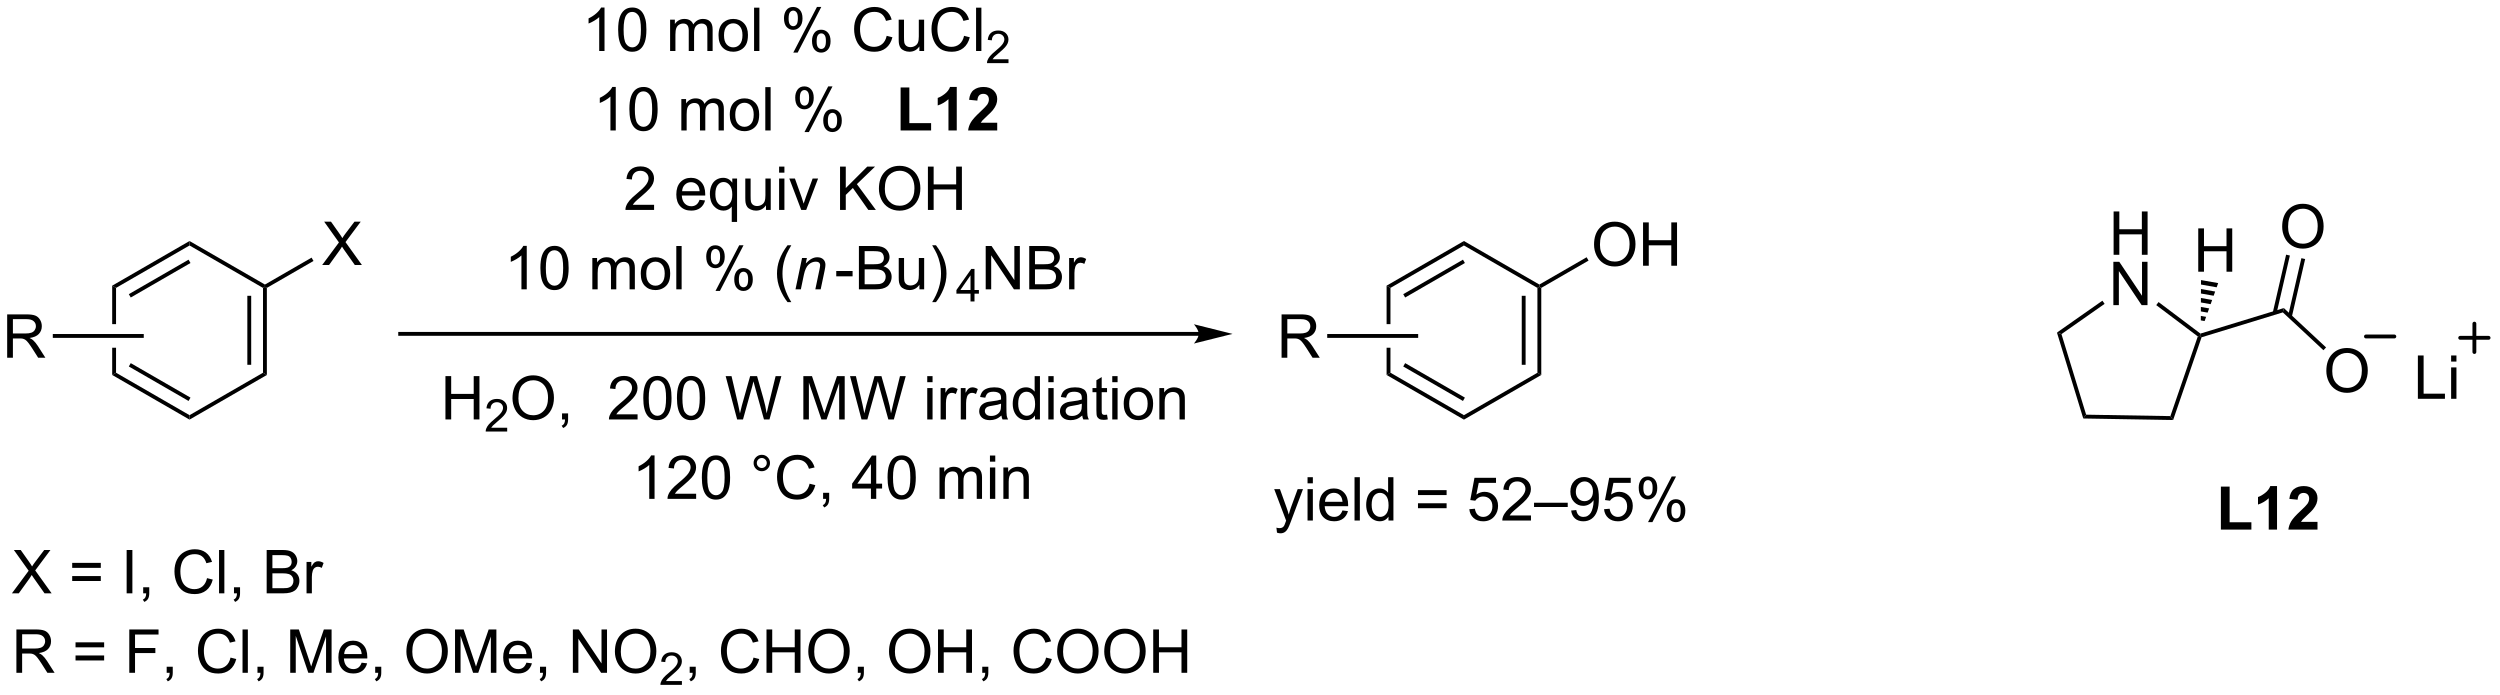 <?xml version="1.0" encoding="UTF-8"?>
<!DOCTYPE svg PUBLIC '-//W3C//DTD SVG 1.0//EN'
          'http://www.w3.org/TR/2001/REC-SVG-20010904/DTD/svg10.dtd'>
<svg stroke-dasharray="none" shape-rendering="auto" xmlns="http://www.w3.org/2000/svg" font-family="'Dialog'" text-rendering="auto" width="453" fill-opacity="1" color-interpolation="auto" color-rendering="auto" preserveAspectRatio="xMidYMid meet" font-size="12px" viewBox="0 0 453 126" fill="black" xmlns:xlink="http://www.w3.org/1999/xlink" stroke="black" image-rendering="auto" stroke-miterlimit="10" stroke-linecap="square" stroke-linejoin="miter" font-style="normal" stroke-width="1" height="126" stroke-dashoffset="0" font-weight="normal" stroke-opacity="1"
><!--Generated by the Batik Graphics2D SVG Generator--><defs id="genericDefs"
  /><g
  ><defs id="defs1"
    ><clipPath clipPathUnits="userSpaceOnUse" id="clipPath1"
      ><path d="M1.281 2.252 L340.881 2.252 L340.881 96.416 L1.281 96.416 L1.281 2.252 Z"
      /></clipPath
      ><clipPath clipPathUnits="userSpaceOnUse" id="clipPath2"
      ><path d="M73.572 158.726 L73.572 250.271 L403.729 250.271 L403.729 158.726 Z"
      /></clipPath
    ></defs
    ><g transform="scale(1.333,1.333) translate(-1.281,-2.252) matrix(1.029,0,0,1.029,-74.395,-161.013)"
    ><path d="M242.239 229.03 L242.161 228.369 Q242.39 228.431 242.562 228.431 Q242.796 228.431 242.937 228.353 Q243.077 228.275 243.168 228.134 Q243.233 228.03 243.382 227.611 Q243.403 227.554 243.444 227.439 L241.871 223.283 L242.629 223.283 L243.491 225.684 Q243.661 226.142 243.793 226.645 Q243.913 226.16 244.082 225.699 L244.968 223.283 L245.671 223.283 L244.093 227.501 Q243.84 228.186 243.7 228.444 Q243.512 228.791 243.27 228.952 Q243.028 229.116 242.692 229.116 Q242.489 229.116 242.239 229.03 ZM246.273 222.512 L246.273 221.705 L246.976 221.705 L246.976 222.512 L246.273 222.512 ZM246.273 227.431 L246.273 223.283 L246.976 223.283 L246.976 227.431 L246.273 227.431 ZM250.886 226.095 L251.612 226.184 Q251.44 226.822 250.974 227.173 Q250.511 227.525 249.79 227.525 Q248.878 227.525 248.344 226.965 Q247.813 226.403 247.813 225.392 Q247.813 224.345 248.352 223.767 Q248.891 223.189 249.75 223.189 Q250.581 223.189 251.107 223.757 Q251.636 224.322 251.636 225.348 Q251.636 225.41 251.633 225.535 L248.54 225.535 Q248.578 226.22 248.925 226.585 Q249.274 226.947 249.792 226.947 Q250.18 226.947 250.453 226.744 Q250.727 226.541 250.886 226.095 ZM248.578 224.957 L250.894 224.957 Q250.847 224.434 250.628 224.173 Q250.292 223.767 249.758 223.767 Q249.274 223.767 248.943 224.093 Q248.612 224.416 248.578 224.957 ZM252.481 227.431 L252.481 221.705 L253.184 221.705 L253.184 227.431 L252.481 227.431 ZM256.964 227.431 L256.964 226.908 Q256.571 227.525 255.805 227.525 Q255.308 227.525 254.891 227.251 Q254.477 226.978 254.248 226.488 Q254.019 225.996 254.019 225.361 Q254.019 224.738 254.224 224.233 Q254.433 223.728 254.847 223.46 Q255.261 223.189 255.774 223.189 Q256.149 223.189 256.44 223.348 Q256.735 223.504 256.917 223.759 L256.917 221.705 L257.618 221.705 L257.618 227.431 L256.964 227.431 ZM254.743 225.361 Q254.743 226.158 255.078 226.554 Q255.415 226.947 255.87 226.947 Q256.331 226.947 256.654 226.569 Q256.977 226.192 256.977 225.418 Q256.977 224.567 256.649 224.168 Q256.321 223.77 255.839 223.77 Q255.37 223.77 255.055 224.153 Q254.743 224.535 254.743 225.361 ZM264.644 224.064 L260.862 224.064 L260.862 223.408 L264.644 223.408 L264.644 224.064 ZM264.644 225.801 L260.862 225.801 L260.862 225.145 L264.644 225.145 L264.644 225.801 ZM267.645 225.931 L268.382 225.869 Q268.465 226.408 268.762 226.679 Q269.062 226.949 269.483 226.949 Q269.991 226.949 270.343 226.567 Q270.694 226.184 270.694 225.551 Q270.694 224.949 270.356 224.603 Q270.02 224.254 269.473 224.254 Q269.132 224.254 268.858 224.41 Q268.585 224.564 268.429 224.809 L267.77 224.723 L268.325 221.783 L271.171 221.783 L271.171 222.455 L268.887 222.455 L268.577 223.994 Q269.093 223.634 269.661 223.634 Q270.411 223.634 270.926 224.155 Q271.442 224.673 271.442 225.488 Q271.442 226.267 270.989 226.832 Q270.437 227.53 269.483 227.53 Q268.702 227.53 268.207 227.093 Q267.715 226.653 267.645 225.931 ZM275.789 226.754 L275.789 227.431 L272.003 227.431 Q271.995 227.176 272.086 226.942 Q272.23 226.556 272.547 226.181 Q272.868 225.806 273.469 225.314 Q274.401 224.548 274.73 224.101 Q275.058 223.653 275.058 223.254 Q275.058 222.837 274.758 222.551 Q274.461 222.262 273.98 222.262 Q273.472 222.262 273.167 222.567 Q272.862 222.871 272.86 223.41 L272.136 223.337 Q272.211 222.528 272.696 222.106 Q273.18 221.681 273.995 221.681 Q274.821 221.681 275.3 222.139 Q275.782 222.595 275.782 223.27 Q275.782 223.613 275.641 223.947 Q275.5 224.278 275.172 224.645 Q274.847 225.012 274.089 225.653 Q273.456 226.184 273.276 226.374 Q273.097 226.564 272.98 226.754 L275.789 226.754 ZM276.194 225.642 L276.194 225.074 L280.645 225.074 L280.645 225.642 L276.194 225.642 ZM281.097 226.106 L281.774 226.043 Q281.86 226.52 282.102 226.736 Q282.344 226.949 282.722 226.949 Q283.047 226.949 283.289 226.801 Q283.534 226.653 283.69 226.405 Q283.847 226.158 283.951 225.736 Q284.058 225.314 284.058 224.876 Q284.058 224.83 284.055 224.736 Q283.844 225.072 283.477 225.28 Q283.112 225.488 282.688 225.488 Q281.977 225.488 281.485 224.973 Q280.993 224.457 280.993 223.613 Q280.993 222.744 281.506 222.212 Q282.019 221.681 282.792 221.681 Q283.352 221.681 283.813 221.983 Q284.276 222.283 284.516 222.84 Q284.758 223.395 284.758 224.449 Q284.758 225.548 284.519 226.199 Q284.282 226.848 283.81 227.189 Q283.339 227.53 282.706 227.53 Q282.034 227.53 281.607 227.158 Q281.183 226.783 281.097 226.106 ZM283.977 223.58 Q283.977 222.973 283.654 222.619 Q283.331 222.262 282.878 222.262 Q282.409 222.262 282.06 222.645 Q281.714 223.028 281.714 223.637 Q281.714 224.184 282.045 224.528 Q282.375 224.869 282.86 224.869 Q283.347 224.869 283.662 224.528 Q283.977 224.184 283.977 223.58 ZM285.442 225.931 L286.179 225.869 Q286.262 226.408 286.559 226.679 Q286.858 226.949 287.28 226.949 Q287.788 226.949 288.14 226.567 Q288.491 226.184 288.491 225.551 Q288.491 224.949 288.153 224.603 Q287.817 224.254 287.27 224.254 Q286.929 224.254 286.655 224.41 Q286.382 224.564 286.226 224.809 L285.567 224.723 L286.122 221.783 L288.968 221.783 L288.968 222.455 L286.684 222.455 L286.374 223.994 Q286.89 223.634 287.457 223.634 Q288.207 223.634 288.723 224.155 Q289.239 224.673 289.239 225.488 Q289.239 226.267 288.786 226.832 Q288.233 227.53 287.28 227.53 Q286.499 227.53 286.004 227.093 Q285.512 226.653 285.442 225.931 ZM290.024 223.08 Q290.024 222.465 290.331 222.035 Q290.641 221.606 291.227 221.606 Q291.766 221.606 292.118 221.991 Q292.472 222.376 292.472 223.121 Q292.472 223.848 292.115 224.241 Q291.758 224.634 291.235 224.634 Q290.714 224.634 290.368 224.249 Q290.024 223.861 290.024 223.08 ZM291.245 222.09 Q290.985 222.09 290.81 222.317 Q290.636 222.543 290.636 223.15 Q290.636 223.699 290.81 223.926 Q290.987 224.15 291.245 224.15 Q291.511 224.15 291.685 223.923 Q291.86 223.697 291.86 223.095 Q291.86 222.541 291.683 222.317 Q291.508 222.09 291.245 222.09 ZM291.25 227.642 L294.383 221.606 L294.954 221.606 L291.831 227.642 L291.25 227.642 ZM293.727 226.087 Q293.727 225.47 294.034 225.043 Q294.344 224.613 294.933 224.613 Q295.472 224.613 295.826 224.999 Q296.18 225.384 296.18 226.129 Q296.18 226.856 295.821 227.249 Q295.464 227.642 294.938 227.642 Q294.417 227.642 294.071 227.254 Q293.727 226.863 293.727 226.087 ZM294.954 225.098 Q294.688 225.098 294.513 225.324 Q294.339 225.551 294.339 226.158 Q294.339 226.705 294.513 226.931 Q294.69 227.158 294.948 227.158 Q295.219 227.158 295.391 226.931 Q295.565 226.705 295.565 226.103 Q295.565 225.548 295.388 225.324 Q295.214 225.098 294.954 225.098 Z" stroke="none" clip-path="url(#clipPath2)"
    /></g
    ><g transform="matrix(1.371,0,0,1.371,-100.901,-217.687)"
    ><path d="M153.494 165.523 L152.791 165.523 L152.791 161.041 Q152.536 161.284 152.125 161.526 Q151.713 161.768 151.385 161.89 L151.385 161.211 Q151.973 160.932 152.413 160.539 Q152.856 160.143 153.041 159.773 L153.494 159.773 L153.494 165.523 ZM155.295 162.698 Q155.295 161.682 155.503 161.065 Q155.712 160.445 156.123 160.109 Q156.537 159.773 157.162 159.773 Q157.623 159.773 157.97 159.958 Q158.319 160.143 158.545 160.495 Q158.772 160.844 158.899 161.346 Q159.029 161.846 159.029 162.698 Q159.029 163.706 158.821 164.325 Q158.615 164.945 158.201 165.284 Q157.79 165.622 157.162 165.622 Q156.334 165.622 155.86 165.026 Q155.295 164.312 155.295 162.698 ZM156.016 162.698 Q156.016 164.109 156.347 164.575 Q156.678 165.041 157.162 165.041 Q157.647 165.041 157.975 164.573 Q158.305 164.104 158.305 162.698 Q158.305 161.284 157.975 160.82 Q157.647 160.354 157.154 160.354 Q156.67 160.354 156.381 160.765 Q156.016 161.289 156.016 162.698 ZM162.162 165.523 L162.162 161.375 L162.79 161.375 L162.79 161.956 Q162.985 161.651 163.308 161.466 Q163.634 161.281 164.048 161.281 Q164.509 161.281 164.803 161.474 Q165.1 161.664 165.22 162.008 Q165.712 161.281 166.501 161.281 Q167.118 161.281 167.449 161.622 Q167.782 161.963 167.782 162.674 L167.782 165.523 L167.084 165.523 L167.084 162.909 Q167.084 162.487 167.014 162.302 Q166.946 162.117 166.766 162.005 Q166.587 161.89 166.345 161.89 Q165.907 161.89 165.618 162.182 Q165.329 162.471 165.329 163.112 L165.329 165.523 L164.626 165.523 L164.626 162.828 Q164.626 162.359 164.454 162.125 Q164.282 161.89 163.891 161.89 Q163.595 161.89 163.342 162.047 Q163.092 162.203 162.977 162.505 Q162.865 162.804 162.865 163.37 L162.865 165.523 L162.162 165.523 ZM168.563 163.448 Q168.563 162.297 169.204 161.742 Q169.74 161.281 170.509 161.281 Q171.365 161.281 171.907 161.841 Q172.451 162.401 172.451 163.39 Q172.451 164.19 172.209 164.651 Q171.97 165.109 171.511 165.364 Q171.053 165.617 170.509 165.617 Q169.639 165.617 169.1 165.06 Q168.563 164.5 168.563 163.448 ZM169.287 163.448 Q169.287 164.245 169.634 164.643 Q169.982 165.039 170.509 165.039 Q171.032 165.039 171.378 164.64 Q171.727 164.242 171.727 163.424 Q171.727 162.656 171.378 162.26 Q171.029 161.862 170.509 161.862 Q169.982 161.862 169.634 162.258 Q169.287 162.651 169.287 163.448 ZM173.26 165.523 L173.26 159.797 L173.963 159.797 L173.963 165.523 L173.26 165.523 ZM177.213 161.172 Q177.213 160.557 177.52 160.127 Q177.83 159.698 178.416 159.698 Q178.955 159.698 179.307 160.083 Q179.661 160.469 179.661 161.213 Q179.661 161.94 179.304 162.333 Q178.947 162.726 178.424 162.726 Q177.903 162.726 177.557 162.341 Q177.213 161.953 177.213 161.172 ZM178.434 160.182 Q178.174 160.182 178 160.409 Q177.825 160.635 177.825 161.242 Q177.825 161.791 178 162.018 Q178.177 162.242 178.434 162.242 Q178.7 162.242 178.875 162.015 Q179.049 161.789 179.049 161.187 Q179.049 160.633 178.872 160.409 Q178.697 160.182 178.434 160.182 ZM178.44 165.734 L181.572 159.698 L182.143 159.698 L179.02 165.734 L178.44 165.734 ZM180.916 164.179 Q180.916 163.562 181.223 163.135 Q181.533 162.706 182.122 162.706 Q182.661 162.706 183.015 163.091 Q183.369 163.476 183.369 164.221 Q183.369 164.948 183.01 165.341 Q182.653 165.734 182.127 165.734 Q181.606 165.734 181.26 165.346 Q180.916 164.956 180.916 164.179 ZM182.143 163.19 Q181.877 163.19 181.703 163.416 Q181.528 163.643 181.528 164.25 Q181.528 164.797 181.703 165.023 Q181.88 165.25 182.137 165.25 Q182.408 165.25 182.58 165.023 Q182.755 164.797 182.755 164.195 Q182.755 163.64 182.578 163.416 Q182.403 163.19 182.143 163.19 ZM190.786 163.515 L191.544 163.706 Q191.307 164.64 190.687 165.133 Q190.067 165.622 189.174 165.622 Q188.247 165.622 187.666 165.245 Q187.088 164.867 186.783 164.153 Q186.481 163.437 186.481 162.617 Q186.481 161.721 186.822 161.057 Q187.166 160.39 187.796 160.044 Q188.427 159.698 189.184 159.698 Q190.044 159.698 190.63 160.135 Q191.216 160.573 191.447 161.367 L190.7 161.541 Q190.502 160.916 190.122 160.633 Q189.744 160.346 189.169 160.346 Q188.51 160.346 188.065 160.664 Q187.622 160.979 187.442 161.513 Q187.262 162.047 187.262 162.612 Q187.262 163.344 187.476 163.888 Q187.69 164.432 188.137 164.703 Q188.588 164.971 189.112 164.971 Q189.747 164.971 190.187 164.604 Q190.63 164.237 190.786 163.515 ZM195.107 165.523 L195.107 164.914 Q194.623 165.617 193.79 165.617 Q193.423 165.617 193.105 165.476 Q192.787 165.336 192.631 165.122 Q192.477 164.909 192.415 164.601 Q192.373 164.393 192.373 163.945 L192.373 161.375 L193.076 161.375 L193.076 163.674 Q193.076 164.226 193.118 164.416 Q193.186 164.695 193.399 164.854 Q193.615 165.01 193.93 165.01 Q194.248 165.01 194.524 164.849 Q194.803 164.687 194.917 164.409 Q195.032 164.127 195.032 163.596 L195.032 161.375 L195.735 161.375 L195.735 165.523 L195.107 165.523 ZM201.012 163.515 L201.77 163.706 Q201.533 164.64 200.913 165.133 Q200.294 165.622 199.4 165.622 Q198.473 165.622 197.893 165.245 Q197.315 164.867 197.01 164.153 Q196.708 163.437 196.708 162.617 Q196.708 161.721 197.049 161.057 Q197.393 160.39 198.023 160.044 Q198.653 159.698 199.411 159.698 Q200.27 159.698 200.856 160.135 Q201.442 160.573 201.674 161.367 L200.927 161.541 Q200.729 160.916 200.348 160.633 Q199.971 160.346 199.395 160.346 Q198.737 160.346 198.291 160.664 Q197.848 160.979 197.669 161.513 Q197.489 162.047 197.489 162.612 Q197.489 163.344 197.703 163.888 Q197.916 164.432 198.364 164.703 Q198.815 164.971 199.338 164.971 Q199.973 164.971 200.413 164.604 Q200.856 164.237 201.012 163.515 ZM202.6 165.523 L202.6 159.797 L203.303 159.797 L203.303 165.523 L202.6 165.523 Z" stroke="none" clip-path="url(#clipPath2)"
    /></g
    ><g transform="matrix(1.371,0,0,1.371,-100.901,-217.687)"
    ><path d="M206.886 166.615 L206.886 167.123 L204.046 167.123 Q204.04 166.932 204.108 166.756 Q204.216 166.467 204.454 166.186 Q204.694 165.904 205.145 165.535 Q205.845 164.961 206.091 164.625 Q206.337 164.289 206.337 163.99 Q206.337 163.678 206.112 163.463 Q205.889 163.246 205.528 163.246 Q205.147 163.246 204.919 163.475 Q204.69 163.703 204.688 164.108 L204.145 164.053 Q204.202 163.446 204.565 163.129 Q204.929 162.811 205.54 162.811 Q206.159 162.811 206.518 163.154 Q206.88 163.496 206.88 164.002 Q206.88 164.26 206.774 164.51 Q206.669 164.758 206.423 165.033 Q206.179 165.309 205.61 165.789 Q205.136 166.188 205.001 166.33 Q204.866 166.473 204.778 166.615 L206.886 166.615 Z" stroke="none" clip-path="url(#clipPath2)"
    /></g
    ><g transform="matrix(1.371,0,0,1.371,-100.901,-217.687)"
    ><path d="M154.979 176.023 L154.275 176.023 L154.275 171.541 Q154.02 171.784 153.609 172.026 Q153.197 172.268 152.869 172.39 L152.869 171.711 Q153.458 171.432 153.898 171.039 Q154.341 170.643 154.525 170.273 L154.979 170.273 L154.979 176.023 ZM156.779 173.198 Q156.779 172.182 156.988 171.565 Q157.196 170.945 157.608 170.609 Q158.022 170.273 158.647 170.273 Q159.108 170.273 159.454 170.458 Q159.803 170.643 160.029 170.995 Q160.256 171.344 160.384 171.846 Q160.514 172.346 160.514 173.198 Q160.514 174.206 160.305 174.825 Q160.1 175.445 159.686 175.784 Q159.274 176.122 158.647 176.122 Q157.819 176.122 157.345 175.526 Q156.779 174.812 156.779 173.198 ZM157.501 173.198 Q157.501 174.609 157.832 175.075 Q158.162 175.541 158.647 175.541 Q159.131 175.541 159.459 175.073 Q159.79 174.604 159.79 173.198 Q159.79 171.784 159.459 171.32 Q159.131 170.854 158.639 170.854 Q158.154 170.854 157.865 171.265 Q157.501 171.789 157.501 173.198 ZM163.647 176.023 L163.647 171.875 L164.274 171.875 L164.274 172.456 Q164.47 172.151 164.792 171.966 Q165.118 171.781 165.532 171.781 Q165.993 171.781 166.287 171.974 Q166.584 172.164 166.704 172.508 Q167.196 171.781 167.985 171.781 Q168.602 171.781 168.933 172.122 Q169.266 172.463 169.266 173.174 L169.266 176.023 L168.569 176.023 L168.569 173.409 Q168.569 172.987 168.498 172.802 Q168.43 172.617 168.251 172.505 Q168.071 172.39 167.829 172.39 Q167.391 172.39 167.102 172.682 Q166.813 172.971 166.813 173.612 L166.813 176.023 L166.11 176.023 L166.11 173.328 Q166.11 172.859 165.938 172.625 Q165.766 172.39 165.376 172.39 Q165.079 172.39 164.826 172.547 Q164.576 172.703 164.462 173.005 Q164.35 173.304 164.35 173.87 L164.35 176.023 L163.647 176.023 ZM170.048 173.948 Q170.048 172.797 170.688 172.242 Q171.225 171.781 171.993 171.781 Q172.85 171.781 173.391 172.341 Q173.936 172.901 173.936 173.89 Q173.936 174.69 173.694 175.151 Q173.454 175.609 172.996 175.864 Q172.537 176.117 171.993 176.117 Q171.123 176.117 170.584 175.56 Q170.048 175 170.048 173.948 ZM170.772 173.948 Q170.772 174.745 171.118 175.143 Q171.467 175.539 171.993 175.539 Q172.516 175.539 172.863 175.14 Q173.212 174.742 173.212 173.924 Q173.212 173.156 172.863 172.76 Q172.514 172.362 171.993 172.362 Q171.467 172.362 171.118 172.758 Q170.772 173.151 170.772 173.948 ZM174.744 176.023 L174.744 170.297 L175.447 170.297 L175.447 176.023 L174.744 176.023 ZM178.697 171.672 Q178.697 171.057 179.005 170.627 Q179.315 170.198 179.9 170.198 Q180.44 170.198 180.791 170.583 Q181.145 170.969 181.145 171.713 Q181.145 172.44 180.789 172.833 Q180.432 173.226 179.908 173.226 Q179.387 173.226 179.041 172.841 Q178.697 172.453 178.697 171.672 ZM179.919 170.682 Q179.658 170.682 179.484 170.909 Q179.309 171.135 179.309 171.742 Q179.309 172.291 179.484 172.518 Q179.661 172.742 179.919 172.742 Q180.184 172.742 180.359 172.515 Q180.533 172.289 180.533 171.687 Q180.533 171.133 180.356 170.909 Q180.182 170.682 179.919 170.682 ZM179.924 176.234 L183.057 170.198 L183.627 170.198 L180.505 176.234 L179.924 176.234 ZM182.4 174.679 Q182.4 174.062 182.708 173.635 Q183.018 173.206 183.606 173.206 Q184.145 173.206 184.5 173.591 Q184.854 173.976 184.854 174.721 Q184.854 175.448 184.494 175.841 Q184.137 176.234 183.612 176.234 Q183.091 176.234 182.744 175.846 Q182.4 175.456 182.4 174.679 ZM183.627 173.69 Q183.362 173.69 183.187 173.916 Q183.012 174.143 183.012 174.75 Q183.012 175.297 183.187 175.523 Q183.364 175.75 183.622 175.75 Q183.893 175.75 184.065 175.523 Q184.239 175.297 184.239 174.695 Q184.239 174.14 184.062 173.916 Q183.887 173.69 183.627 173.69 Z" stroke="none" clip-path="url(#clipPath2)"
    /></g
    ><g transform="matrix(1.371,0,0,1.371,-100.901,-217.687)"
    ><path d="M192.627 176.023 L192.627 170.344 L193.783 170.344 L193.783 175.057 L196.658 175.057 L196.658 176.023 L192.627 176.023 ZM200.048 176.023 L198.951 176.023 L198.951 171.885 Q198.35 172.448 197.532 172.719 L197.532 171.721 Q197.962 171.581 198.464 171.19 Q198.97 170.797 199.157 170.273 L200.048 170.273 L200.048 176.023 ZM205.395 175.002 L205.395 176.023 L201.549 176.023 Q201.611 175.445 201.924 174.927 Q202.236 174.409 203.158 173.554 Q203.9 172.862 204.067 172.617 Q204.294 172.276 204.294 171.945 Q204.294 171.578 204.096 171.38 Q203.9 171.182 203.552 171.182 Q203.208 171.182 203.005 171.39 Q202.802 171.596 202.77 172.078 L201.677 171.969 Q201.775 171.062 202.291 170.669 Q202.807 170.273 203.58 170.273 Q204.427 170.273 204.911 170.732 Q205.395 171.187 205.395 171.867 Q205.395 172.252 205.257 172.604 Q205.119 172.953 204.817 173.336 Q204.619 173.588 204.098 174.065 Q203.58 174.541 203.44 174.698 Q203.302 174.854 203.216 175.002 L205.395 175.002 Z" stroke="none" clip-path="url(#clipPath2)"
    /></g
    ><g transform="matrix(1.371,0,0,1.371,-100.901,-217.687)"
    ><path d="M160.045 185.846 L160.045 186.523 L156.259 186.523 Q156.251 186.268 156.342 186.034 Q156.485 185.648 156.803 185.273 Q157.123 184.898 157.725 184.406 Q158.657 183.64 158.985 183.192 Q159.313 182.745 159.313 182.346 Q159.313 181.929 159.014 181.643 Q158.717 181.354 158.235 181.354 Q157.727 181.354 157.423 181.659 Q157.118 181.963 157.115 182.502 L156.391 182.429 Q156.467 181.62 156.951 181.198 Q157.436 180.773 158.251 180.773 Q159.076 180.773 159.555 181.232 Q160.037 181.687 160.037 182.362 Q160.037 182.706 159.897 183.039 Q159.756 183.37 159.428 183.737 Q159.102 184.104 158.345 184.745 Q157.712 185.276 157.532 185.466 Q157.352 185.656 157.235 185.846 L160.045 185.846 ZM166.055 185.187 L166.782 185.276 Q166.61 185.914 166.144 186.265 Q165.68 186.617 164.959 186.617 Q164.048 186.617 163.514 186.057 Q162.982 185.495 162.982 184.484 Q162.982 183.437 163.522 182.859 Q164.061 182.281 164.92 182.281 Q165.751 182.281 166.277 182.849 Q166.805 183.414 166.805 184.44 Q166.805 184.502 166.803 184.627 L163.709 184.627 Q163.748 185.312 164.095 185.677 Q164.444 186.039 164.962 186.039 Q165.35 186.039 165.623 185.836 Q165.897 185.633 166.055 185.187 ZM163.748 184.049 L166.063 184.049 Q166.016 183.526 165.798 183.265 Q165.462 182.859 164.928 182.859 Q164.444 182.859 164.113 183.185 Q163.782 183.508 163.748 184.049 ZM170.309 188.114 L170.309 186.081 Q170.145 186.312 169.851 186.466 Q169.557 186.617 169.223 186.617 Q168.487 186.617 167.953 186.028 Q167.419 185.437 167.419 184.409 Q167.419 183.784 167.635 183.289 Q167.854 182.791 168.265 182.536 Q168.677 182.281 169.169 182.281 Q169.94 182.281 170.38 182.929 L170.38 182.375 L171.012 182.375 L171.012 188.114 L170.309 188.114 ZM168.143 184.437 Q168.143 185.237 168.479 185.638 Q168.815 186.039 169.283 186.039 Q169.731 186.039 170.054 185.659 Q170.38 185.276 170.38 184.5 Q170.38 183.672 170.038 183.255 Q169.697 182.836 169.237 182.836 Q168.778 182.836 168.46 183.224 Q168.143 183.612 168.143 184.437 ZM174.834 186.523 L174.834 185.914 Q174.35 186.617 173.516 186.617 Q173.149 186.617 172.832 186.476 Q172.514 186.336 172.357 186.122 Q172.204 185.909 172.141 185.601 Q172.1 185.393 172.1 184.945 L172.1 182.375 L172.803 182.375 L172.803 184.674 Q172.803 185.226 172.845 185.416 Q172.912 185.695 173.126 185.854 Q173.342 186.01 173.657 186.01 Q173.975 186.01 174.251 185.849 Q174.529 185.687 174.644 185.409 Q174.759 185.127 174.759 184.596 L174.759 182.375 L175.462 182.375 L175.462 186.523 L174.834 186.523 ZM176.567 181.604 L176.567 180.797 L177.27 180.797 L177.27 181.604 L176.567 181.604 ZM176.567 186.523 L176.567 182.375 L177.27 182.375 L177.27 186.523 L176.567 186.523 ZM179.493 186.523 L177.915 182.375 L178.657 182.375 L179.548 184.859 Q179.694 185.26 179.813 185.695 Q179.907 185.367 180.076 184.906 L180.998 182.375 L181.72 182.375 L180.149 186.523 L179.493 186.523 ZM184.622 186.523 L184.622 180.797 L185.38 180.797 L185.38 183.635 L188.223 180.797 L189.252 180.797 L186.848 183.117 L189.356 186.523 L188.356 186.523 L186.317 183.625 L185.38 184.539 L185.38 186.523 L184.622 186.523 ZM189.76 183.734 Q189.76 182.307 190.525 181.502 Q191.291 180.695 192.502 180.695 Q193.294 180.695 193.929 181.075 Q194.567 181.453 194.9 182.13 Q195.237 182.807 195.237 183.666 Q195.237 184.539 194.885 185.226 Q194.533 185.914 193.887 186.268 Q193.244 186.622 192.497 186.622 Q191.69 186.622 191.052 186.232 Q190.416 185.838 190.088 185.164 Q189.76 184.487 189.76 183.734 ZM190.541 183.745 Q190.541 184.781 191.096 185.377 Q191.653 185.971 192.494 185.971 Q193.348 185.971 193.9 185.37 Q194.455 184.768 194.455 183.664 Q194.455 182.963 194.218 182.442 Q193.981 181.922 193.525 181.635 Q193.072 181.346 192.505 181.346 Q191.7 181.346 191.119 181.901 Q190.541 182.453 190.541 183.745 ZM196.235 186.523 L196.235 180.797 L196.993 180.797 L196.993 183.148 L199.97 183.148 L199.97 180.797 L200.727 180.797 L200.727 186.523 L199.97 186.523 L199.97 183.823 L196.993 183.823 L196.993 186.523 L196.235 186.523 Z" stroke="none" clip-path="url(#clipPath2)"
    /></g
    ><g transform="matrix(1.371,0,0,1.371,-100.901,-217.687)"
    ><path d="M143.216 197.023 L142.513 197.023 L142.513 192.541 Q142.257 192.784 141.846 193.026 Q141.435 193.268 141.106 193.39 L141.106 192.711 Q141.695 192.432 142.135 192.039 Q142.578 191.643 142.763 191.273 L143.216 191.273 L143.216 197.023 ZM145.017 194.198 Q145.017 193.182 145.225 192.565 Q145.433 191.945 145.845 191.609 Q146.259 191.273 146.884 191.273 Q147.345 191.273 147.691 191.458 Q148.04 191.643 148.267 191.995 Q148.493 192.344 148.621 192.846 Q148.751 193.346 148.751 194.198 Q148.751 195.206 148.543 195.825 Q148.337 196.445 147.923 196.784 Q147.511 197.122 146.884 197.122 Q146.056 197.122 145.582 196.526 Q145.017 195.812 145.017 194.198 ZM145.738 194.198 Q145.738 195.609 146.069 196.075 Q146.399 196.541 146.884 196.541 Q147.368 196.541 147.696 196.073 Q148.027 195.604 148.027 194.198 Q148.027 192.784 147.696 192.32 Q147.368 191.854 146.876 191.854 Q146.392 191.854 146.102 192.265 Q145.738 192.789 145.738 194.198 ZM151.884 197.023 L151.884 192.875 L152.511 192.875 L152.511 193.456 Q152.707 193.151 153.03 192.966 Q153.355 192.781 153.769 192.781 Q154.23 192.781 154.524 192.974 Q154.821 193.164 154.941 193.508 Q155.433 192.781 156.222 192.781 Q156.839 192.781 157.17 193.122 Q157.504 193.463 157.504 194.174 L157.504 197.023 L156.806 197.023 L156.806 194.409 Q156.806 193.987 156.735 193.802 Q156.668 193.617 156.488 193.505 Q156.308 193.39 156.066 193.39 Q155.629 193.39 155.339 193.682 Q155.05 193.971 155.05 194.612 L155.05 197.023 L154.347 197.023 L154.347 194.328 Q154.347 193.859 154.175 193.625 Q154.004 193.39 153.613 193.39 Q153.316 193.39 153.063 193.547 Q152.813 193.703 152.699 194.005 Q152.587 194.304 152.587 194.87 L152.587 197.023 L151.884 197.023 ZM158.285 194.948 Q158.285 193.797 158.925 193.242 Q159.462 192.781 160.23 192.781 Q161.087 192.781 161.629 193.341 Q162.173 193.901 162.173 194.89 Q162.173 195.69 161.931 196.151 Q161.691 196.609 161.233 196.864 Q160.774 197.117 160.23 197.117 Q159.36 197.117 158.821 196.56 Q158.285 196 158.285 194.948 ZM159.009 194.948 Q159.009 195.745 159.355 196.143 Q159.704 196.539 160.23 196.539 Q160.754 196.539 161.1 196.14 Q161.449 195.742 161.449 194.924 Q161.449 194.156 161.1 193.76 Q160.751 193.362 160.23 193.362 Q159.704 193.362 159.355 193.758 Q159.009 194.151 159.009 194.948 ZM162.981 197.023 L162.981 191.297 L163.685 191.297 L163.685 197.023 L162.981 197.023 ZM166.935 192.672 Q166.935 192.057 167.242 191.627 Q167.552 191.198 168.138 191.198 Q168.677 191.198 169.028 191.583 Q169.382 191.969 169.382 192.713 Q169.382 193.44 169.026 193.833 Q168.669 194.226 168.145 194.226 Q167.625 194.226 167.278 193.841 Q166.935 193.453 166.935 192.672 ZM168.156 191.682 Q167.895 191.682 167.721 191.909 Q167.547 192.135 167.547 192.742 Q167.547 193.291 167.721 193.518 Q167.898 193.742 168.156 193.742 Q168.422 193.742 168.596 193.515 Q168.77 193.289 168.77 192.687 Q168.77 192.133 168.593 191.909 Q168.419 191.682 168.156 191.682 ZM168.161 197.234 L171.294 191.198 L171.864 191.198 L168.742 197.234 L168.161 197.234 ZM170.638 195.679 Q170.638 195.062 170.945 194.635 Q171.255 194.206 171.843 194.206 Q172.382 194.206 172.737 194.591 Q173.091 194.976 173.091 195.721 Q173.091 196.448 172.731 196.841 Q172.375 197.234 171.849 197.234 Q171.328 197.234 170.981 196.846 Q170.638 196.456 170.638 195.679 ZM171.864 194.69 Q171.599 194.69 171.424 194.916 Q171.25 195.143 171.25 195.75 Q171.25 196.297 171.424 196.523 Q171.601 196.75 171.859 196.75 Q172.13 196.75 172.302 196.523 Q172.476 196.297 172.476 195.695 Q172.476 195.14 172.299 194.916 Q172.125 194.69 171.864 194.69 ZM177.677 198.708 Q177.093 197.974 176.69 196.989 Q176.289 196.002 176.289 194.948 Q176.289 194.018 176.591 193.166 Q176.942 192.179 177.677 191.198 L178.179 191.198 Q177.708 192.01 177.554 192.359 Q177.317 192.898 177.179 193.484 Q177.013 194.213 177.013 194.953 Q177.013 196.831 178.179 198.708 L177.677 198.708 Z" stroke="none" clip-path="url(#clipPath2)"
    /></g
    ><g transform="matrix(1.371,0,0,1.371,-100.901,-217.687)"
    ><path d="M178.734 197.023 L179.601 192.875 L180.242 192.875 L180.091 193.596 Q180.507 193.172 180.869 192.976 Q181.234 192.781 181.614 192.781 Q182.117 192.781 182.403 193.054 Q182.692 193.328 182.692 193.784 Q182.692 194.015 182.591 194.51 L182.062 197.023 L181.356 197.023 L181.906 194.393 Q181.989 194.01 181.989 193.828 Q181.989 193.62 181.846 193.492 Q181.703 193.362 181.435 193.362 Q180.89 193.362 180.466 193.752 Q180.044 194.143 179.843 195.094 L179.442 197.023 L178.734 197.023 Z" stroke="none" clip-path="url(#clipPath2)"
    /></g
    ><g transform="matrix(1.371,0,0,1.371,-100.901,-217.687)"
    ><path d="M184.121 195.304 L184.121 194.596 L186.28 194.596 L186.28 195.304 L184.121 195.304 ZM187.115 197.023 L187.115 191.297 L189.264 191.297 Q189.92 191.297 190.316 191.471 Q190.714 191.643 190.938 192.005 Q191.162 192.367 191.162 192.76 Q191.162 193.127 190.962 193.453 Q190.764 193.776 190.363 193.976 Q190.881 194.127 191.16 194.495 Q191.441 194.862 191.441 195.362 Q191.441 195.765 191.269 196.112 Q191.1 196.456 190.85 196.643 Q190.6 196.831 190.222 196.927 Q189.847 197.023 189.3 197.023 L187.115 197.023 ZM187.873 193.703 L189.113 193.703 Q189.615 193.703 189.834 193.635 Q190.123 193.549 190.269 193.351 Q190.418 193.151 190.418 192.851 Q190.418 192.565 190.28 192.349 Q190.144 192.133 189.889 192.052 Q189.636 191.971 189.019 191.971 L187.873 191.971 L187.873 193.703 ZM187.873 196.346 L189.3 196.346 Q189.668 196.346 189.816 196.32 Q190.076 196.273 190.251 196.164 Q190.428 196.054 190.54 195.846 Q190.655 195.635 190.655 195.362 Q190.655 195.041 190.49 194.807 Q190.326 194.57 190.035 194.474 Q189.746 194.377 189.199 194.377 L187.873 194.377 L187.873 196.346 ZM195.113 197.023 L195.113 196.414 Q194.629 197.117 193.795 197.117 Q193.428 197.117 193.11 196.976 Q192.793 196.836 192.636 196.622 Q192.483 196.409 192.42 196.101 Q192.379 195.893 192.379 195.445 L192.379 192.875 L193.082 192.875 L193.082 195.174 Q193.082 195.726 193.123 195.916 Q193.191 196.195 193.405 196.354 Q193.621 196.51 193.936 196.51 Q194.254 196.51 194.53 196.349 Q194.808 196.187 194.923 195.909 Q195.037 195.627 195.037 195.096 L195.037 192.875 L195.74 192.875 L195.74 197.023 L195.113 197.023 ZM197.304 198.708 L196.799 198.708 Q197.968 196.831 197.968 194.953 Q197.968 194.219 197.799 193.495 Q197.666 192.909 197.429 192.37 Q197.276 192.018 196.799 191.198 L197.304 191.198 Q198.039 192.179 198.39 193.166 Q198.69 194.018 198.69 194.948 Q198.69 196.002 198.286 196.989 Q197.882 197.974 197.304 198.708 Z" stroke="none" clip-path="url(#clipPath2)"
    /></g
    ><g transform="matrix(1.371,0,0,1.371,-100.901,-217.687)"
    ><path d="M201.866 198.623 L201.866 197.594 L200.003 197.594 L200.003 197.112 L201.964 194.328 L202.393 194.328 L202.393 197.112 L202.974 197.112 L202.974 197.594 L202.393 197.594 L202.393 198.623 L201.866 198.623 ZM201.866 197.112 L201.866 195.174 L200.522 197.112 L201.866 197.112 Z" stroke="none" clip-path="url(#clipPath2)"
    /></g
    ><g transform="matrix(1.371,0,0,1.371,-100.901,-217.687)"
    ><path d="M203.873 197.023 L203.873 191.297 L204.652 191.297 L207.659 195.791 L207.659 191.297 L208.386 191.297 L208.386 197.023 L207.607 197.023 L204.6 192.523 L204.6 197.023 L203.873 197.023 ZM209.627 197.023 L209.627 191.297 L211.775 191.297 Q212.432 191.297 212.827 191.471 Q213.226 191.643 213.45 192.005 Q213.674 192.367 213.674 192.76 Q213.674 193.127 213.473 193.453 Q213.275 193.776 212.874 193.976 Q213.393 194.127 213.671 194.495 Q213.952 194.862 213.952 195.362 Q213.952 195.765 213.78 196.112 Q213.611 196.456 213.361 196.643 Q213.111 196.831 212.734 196.927 Q212.359 197.023 211.812 197.023 L209.627 197.023 ZM210.385 193.703 L211.624 193.703 Q212.127 193.703 212.346 193.635 Q212.635 193.549 212.78 193.351 Q212.929 193.151 212.929 192.851 Q212.929 192.565 212.791 192.349 Q212.655 192.133 212.4 192.052 Q212.148 191.971 211.53 191.971 L210.385 191.971 L210.385 193.703 ZM210.385 196.346 L211.812 196.346 Q212.179 196.346 212.327 196.32 Q212.588 196.273 212.762 196.164 Q212.939 196.054 213.051 195.846 Q213.166 195.635 213.166 195.362 Q213.166 195.041 213.002 194.807 Q212.838 194.57 212.546 194.474 Q212.257 194.377 211.71 194.377 L210.385 194.377 L210.385 196.346 ZM214.898 197.023 L214.898 192.875 L215.53 192.875 L215.53 193.502 Q215.773 193.062 215.976 192.922 Q216.182 192.781 216.429 192.781 Q216.783 192.781 217.15 193.008 L216.908 193.659 Q216.65 193.508 216.393 193.508 Q216.163 193.508 215.978 193.646 Q215.796 193.784 215.718 194.031 Q215.601 194.406 215.601 194.851 L215.601 197.023 L214.898 197.023 Z" stroke="none" clip-path="url(#clipPath2)"
    /></g
    ><g transform="matrix(1.371,0,0,1.371,-100.901,-217.687)"
    ><path d="M132.47 214.215 L132.47 208.489 L133.228 208.489 L133.228 210.84 L136.205 210.84 L136.205 208.489 L136.963 208.489 L136.963 214.215 L136.205 214.215 L136.205 211.515 L133.228 211.515 L133.228 214.215 L132.47 214.215 Z" stroke="none" clip-path="url(#clipPath2)"
    /></g
    ><g transform="matrix(1.371,0,0,1.371,-100.901,-217.687)"
    ><path d="M140.629 215.308 L140.629 215.815 L137.789 215.815 Q137.783 215.624 137.851 215.448 Q137.959 215.159 138.197 214.878 Q138.437 214.597 138.888 214.227 Q139.588 213.653 139.834 213.317 Q140.08 212.981 140.08 212.683 Q140.08 212.37 139.855 212.155 Q139.633 211.938 139.271 211.938 Q138.89 211.938 138.662 212.167 Q138.433 212.395 138.431 212.8 L137.888 212.745 Q137.945 212.138 138.308 211.821 Q138.672 211.503 139.283 211.503 Q139.902 211.503 140.262 211.847 Q140.623 212.188 140.623 212.694 Q140.623 212.952 140.517 213.202 Q140.412 213.45 140.166 213.726 Q139.922 214.001 139.353 214.481 Q138.879 214.88 138.744 215.022 Q138.609 215.165 138.521 215.308 L140.629 215.308 Z" stroke="none" clip-path="url(#clipPath2)"
    /></g
    ><g transform="matrix(1.371,0,0,1.371,-100.901,-217.687)"
    ><path d="M141.332 211.426 Q141.332 209.999 142.098 209.195 Q142.863 208.387 144.074 208.387 Q144.866 208.387 145.501 208.768 Q146.139 209.145 146.473 209.822 Q146.809 210.499 146.809 211.359 Q146.809 212.231 146.457 212.918 Q146.106 213.606 145.46 213.96 Q144.816 214.314 144.069 214.314 Q143.262 214.314 142.624 213.924 Q141.988 213.53 141.66 212.856 Q141.332 212.179 141.332 211.426 ZM142.113 211.437 Q142.113 212.473 142.668 213.07 Q143.225 213.663 144.066 213.663 Q144.921 213.663 145.473 213.062 Q146.027 212.46 146.027 211.356 Q146.027 210.655 145.791 210.135 Q145.554 209.614 145.098 209.327 Q144.645 209.038 144.077 209.038 Q143.272 209.038 142.691 209.593 Q142.113 210.145 142.113 211.437 ZM147.878 214.215 L147.878 213.413 L148.68 213.413 L148.68 214.215 Q148.68 214.658 148.524 214.929 Q148.367 215.2 148.026 215.348 L147.831 215.049 Q148.055 214.95 148.159 214.76 Q148.266 214.572 148.276 214.215 L147.878 214.215 ZM157.863 213.538 L157.863 214.215 L154.077 214.215 Q154.069 213.96 154.16 213.726 Q154.304 213.34 154.621 212.965 Q154.941 212.59 155.543 212.098 Q156.475 211.333 156.804 210.885 Q157.132 210.437 157.132 210.038 Q157.132 209.622 156.832 209.335 Q156.535 209.046 156.054 209.046 Q155.546 209.046 155.241 209.351 Q154.936 209.655 154.934 210.195 L154.21 210.122 Q154.285 209.312 154.77 208.89 Q155.254 208.465 156.069 208.465 Q156.895 208.465 157.374 208.924 Q157.856 209.38 157.856 210.054 Q157.856 210.398 157.715 210.731 Q157.574 211.062 157.246 211.429 Q156.921 211.796 156.163 212.437 Q155.53 212.968 155.35 213.158 Q155.171 213.348 155.054 213.538 L157.863 213.538 ZM158.617 211.39 Q158.617 210.374 158.826 209.757 Q159.034 209.137 159.445 208.801 Q159.859 208.465 160.484 208.465 Q160.945 208.465 161.292 208.65 Q161.641 208.835 161.867 209.187 Q162.094 209.536 162.221 210.038 Q162.352 210.538 162.352 211.39 Q162.352 212.398 162.143 213.018 Q161.938 213.637 161.524 213.976 Q161.112 214.314 160.484 214.314 Q159.656 214.314 159.182 213.718 Q158.617 213.005 158.617 211.39 ZM159.339 211.39 Q159.339 212.801 159.669 213.268 Q160 213.734 160.484 213.734 Q160.969 213.734 161.297 213.265 Q161.628 212.796 161.628 211.39 Q161.628 209.976 161.297 209.512 Q160.969 209.046 160.477 209.046 Q159.992 209.046 159.703 209.458 Q159.339 209.981 159.339 211.39 ZM163.066 211.39 Q163.066 210.374 163.275 209.757 Q163.483 209.137 163.895 208.801 Q164.309 208.465 164.934 208.465 Q165.395 208.465 165.741 208.65 Q166.09 208.835 166.316 209.187 Q166.543 209.536 166.671 210.038 Q166.801 210.538 166.801 211.39 Q166.801 212.398 166.593 213.018 Q166.387 213.637 165.973 213.976 Q165.561 214.314 164.934 214.314 Q164.106 214.314 163.632 213.718 Q163.066 213.005 163.066 211.39 ZM163.788 211.39 Q163.788 212.801 164.119 213.268 Q164.449 213.734 164.934 213.734 Q165.418 213.734 165.746 213.265 Q166.077 212.796 166.077 211.39 Q166.077 209.976 165.746 209.512 Q165.418 209.046 164.926 209.046 Q164.441 209.046 164.152 209.458 Q163.788 209.981 163.788 211.39 ZM171.022 214.215 L169.504 208.489 L170.28 208.489 L171.152 212.241 Q171.293 212.833 171.395 213.413 Q171.613 212.497 171.652 212.356 L172.741 208.489 L173.655 208.489 L174.475 211.387 Q174.785 212.465 174.921 213.413 Q175.03 212.872 175.207 212.168 L176.106 208.489 L176.866 208.489 L175.296 214.215 L174.566 214.215 L173.358 209.851 Q173.207 209.304 173.179 209.179 Q173.09 209.575 173.012 209.851 L171.796 214.215 L171.022 214.215 ZM179.772 214.215 L179.772 208.489 L180.913 208.489 L182.27 212.543 Q182.457 213.109 182.543 213.39 Q182.639 213.077 182.848 212.473 L184.218 208.489 L185.238 208.489 L185.238 214.215 L184.507 214.215 L184.507 209.421 L182.843 214.215 L182.16 214.215 L180.504 209.34 L180.504 214.215 L179.772 214.215 ZM187.46 214.215 L185.941 208.489 L186.718 208.489 L187.59 212.241 Q187.731 212.833 187.832 213.413 Q188.051 212.497 188.09 212.356 L189.179 208.489 L190.093 208.489 L190.913 211.387 Q191.223 212.465 191.358 213.413 Q191.468 212.872 191.645 212.168 L192.543 208.489 L193.304 208.489 L191.733 214.215 L191.004 214.215 L189.796 209.851 Q189.645 209.304 189.616 209.179 Q189.527 209.575 189.449 209.851 L188.233 214.215 L187.46 214.215 ZM196.147 209.296 L196.147 208.489 L196.85 208.489 L196.85 209.296 L196.147 209.296 ZM196.147 214.215 L196.147 210.067 L196.85 210.067 L196.85 214.215 L196.147 214.215 ZM197.914 214.215 L197.914 210.067 L198.547 210.067 L198.547 210.695 Q198.789 210.255 198.992 210.114 Q199.198 209.973 199.445 209.973 Q199.8 209.973 200.167 210.2 L199.925 210.851 Q199.667 210.7 199.409 210.7 Q199.18 210.7 198.995 210.838 Q198.813 210.976 198.734 211.223 Q198.617 211.598 198.617 212.043 L198.617 214.215 L197.914 214.215 ZM200.578 214.215 L200.578 210.067 L201.211 210.067 L201.211 210.695 Q201.453 210.255 201.656 210.114 Q201.862 209.973 202.109 209.973 Q202.464 209.973 202.831 210.2 L202.589 210.851 Q202.331 210.7 202.073 210.7 Q201.844 210.7 201.659 210.838 Q201.477 210.976 201.399 211.223 Q201.281 211.598 201.281 212.043 L201.281 214.215 L200.578 214.215 ZM205.956 213.702 Q205.565 214.036 205.203 214.174 Q204.844 214.309 204.43 214.309 Q203.745 214.309 203.378 213.976 Q203.011 213.64 203.011 213.122 Q203.011 212.817 203.149 212.564 Q203.289 212.312 203.513 212.161 Q203.737 212.007 204.018 211.929 Q204.227 211.874 204.643 211.825 Q205.495 211.723 205.899 211.583 Q205.901 211.437 205.901 211.398 Q205.901 210.968 205.703 210.793 Q205.432 210.554 204.901 210.554 Q204.406 210.554 204.169 210.728 Q203.932 210.903 203.82 211.343 L203.133 211.249 Q203.227 210.809 203.44 210.538 Q203.656 210.265 204.063 210.119 Q204.469 209.973 205.003 209.973 Q205.534 209.973 205.865 210.098 Q206.198 210.223 206.354 210.413 Q206.511 210.601 206.573 210.89 Q206.609 211.07 206.609 211.538 L206.609 212.476 Q206.609 213.458 206.654 213.718 Q206.698 213.976 206.831 214.215 L206.096 214.215 Q205.987 213.997 205.956 213.702 ZM205.899 212.132 Q205.516 212.288 204.75 212.398 Q204.315 212.46 204.136 212.538 Q203.956 212.616 203.857 212.768 Q203.761 212.918 203.761 213.101 Q203.761 213.382 203.974 213.57 Q204.188 213.757 204.596 213.757 Q205.003 213.757 205.318 213.58 Q205.636 213.403 205.784 213.093 Q205.899 212.856 205.899 212.39 L205.899 212.132 ZM210.389 214.215 L210.389 213.692 Q209.996 214.309 209.231 214.309 Q208.733 214.309 208.316 214.036 Q207.902 213.762 207.673 213.273 Q207.444 212.78 207.444 212.145 Q207.444 211.523 207.65 211.018 Q207.858 210.512 208.272 210.244 Q208.686 209.973 209.199 209.973 Q209.574 209.973 209.866 210.132 Q210.16 210.288 210.343 210.543 L210.343 208.489 L211.043 208.489 L211.043 214.215 L210.389 214.215 ZM208.168 212.145 Q208.168 212.942 208.504 213.338 Q208.84 213.731 209.296 213.731 Q209.757 213.731 210.079 213.353 Q210.402 212.976 210.402 212.202 Q210.402 211.351 210.074 210.952 Q209.746 210.554 209.264 210.554 Q208.796 210.554 208.481 210.937 Q208.168 211.32 208.168 212.145 ZM212.151 209.296 L212.151 208.489 L212.854 208.489 L212.854 209.296 L212.151 209.296 ZM212.151 214.215 L212.151 210.067 L212.854 210.067 L212.854 214.215 L212.151 214.215 ZM216.632 213.702 Q216.241 214.036 215.879 214.174 Q215.52 214.309 215.106 214.309 Q214.421 214.309 214.054 213.976 Q213.686 213.64 213.686 213.122 Q213.686 212.817 213.824 212.564 Q213.965 212.312 214.189 212.161 Q214.413 212.007 214.694 211.929 Q214.902 211.874 215.319 211.825 Q216.171 211.723 216.574 211.583 Q216.577 211.437 216.577 211.398 Q216.577 210.968 216.379 210.793 Q216.108 210.554 215.577 210.554 Q215.082 210.554 214.845 210.728 Q214.608 210.903 214.496 211.343 L213.809 211.249 Q213.902 210.809 214.116 210.538 Q214.332 210.265 214.738 210.119 Q215.145 209.973 215.679 209.973 Q216.21 209.973 216.541 210.098 Q216.874 210.223 217.03 210.413 Q217.186 210.601 217.249 210.89 Q217.285 211.07 217.285 211.538 L217.285 212.476 Q217.285 213.458 217.329 213.718 Q217.374 213.976 217.507 214.215 L216.772 214.215 Q216.663 213.997 216.632 213.702 ZM216.574 212.132 Q216.191 212.288 215.426 212.398 Q214.991 212.46 214.811 212.538 Q214.632 212.616 214.533 212.768 Q214.436 212.918 214.436 213.101 Q214.436 213.382 214.65 213.57 Q214.863 213.757 215.272 213.757 Q215.679 213.757 215.994 213.58 Q216.311 213.403 216.46 213.093 Q216.574 212.856 216.574 212.39 L216.574 212.132 ZM219.909 213.585 L220.011 214.208 Q219.714 214.27 219.479 214.27 Q219.096 214.27 218.886 214.15 Q218.675 214.028 218.589 213.83 Q218.503 213.632 218.503 212.999 L218.503 210.614 L217.987 210.614 L217.987 210.067 L218.503 210.067 L218.503 209.038 L219.203 208.616 L219.203 210.067 L219.909 210.067 L219.909 210.614 L219.203 210.614 L219.203 213.038 Q219.203 213.34 219.24 213.426 Q219.276 213.512 219.359 213.564 Q219.445 213.614 219.602 213.614 Q219.719 213.614 219.909 213.585 ZM220.6 209.296 L220.6 208.489 L221.304 208.489 L221.304 209.296 L220.6 209.296 ZM220.6 214.215 L220.6 210.067 L221.304 210.067 L221.304 214.215 L220.6 214.215 ZM222.112 212.14 Q222.112 210.989 222.753 210.434 Q223.289 209.973 224.057 209.973 Q224.914 209.973 225.456 210.533 Q226 211.093 226 212.083 Q226 212.882 225.758 213.343 Q225.518 213.801 225.06 214.056 Q224.602 214.309 224.057 214.309 Q223.188 214.309 222.649 213.752 Q222.112 213.192 222.112 212.14 ZM222.836 212.14 Q222.836 212.937 223.182 213.335 Q223.531 213.731 224.057 213.731 Q224.581 213.731 224.927 213.333 Q225.276 212.934 225.276 212.116 Q225.276 211.348 224.927 210.952 Q224.578 210.554 224.057 210.554 Q223.531 210.554 223.182 210.95 Q222.836 211.343 222.836 212.14 ZM226.824 214.215 L226.824 210.067 L227.457 210.067 L227.457 210.655 Q227.913 209.973 228.777 209.973 Q229.152 209.973 229.465 210.109 Q229.78 210.241 229.936 210.46 Q230.093 210.679 230.155 210.981 Q230.194 211.176 230.194 211.663 L230.194 214.215 L229.491 214.215 L229.491 211.692 Q229.491 211.262 229.408 211.049 Q229.327 210.835 229.119 210.71 Q228.91 210.583 228.629 210.583 Q228.179 210.583 227.853 210.869 Q227.527 211.153 227.527 211.95 L227.527 214.215 L226.824 214.215 Z" stroke="none" clip-path="url(#clipPath2)"
    /></g
    ><g transform="matrix(1.371,0,0,1.371,-100.901,-217.687)"
    ><path d="M160.107 224.715 L159.404 224.715 L159.404 220.234 Q159.149 220.476 158.737 220.718 Q158.326 220.96 157.998 221.083 L157.998 220.403 Q158.586 220.124 159.026 219.731 Q159.469 219.335 159.654 218.965 L160.107 218.965 L160.107 224.715 ZM165.603 224.038 L165.603 224.715 L161.817 224.715 Q161.809 224.46 161.9 224.226 Q162.043 223.84 162.361 223.465 Q162.681 223.09 163.283 222.598 Q164.215 221.833 164.543 221.385 Q164.871 220.937 164.871 220.538 Q164.871 220.122 164.572 219.835 Q164.275 219.546 163.793 219.546 Q163.285 219.546 162.981 219.851 Q162.676 220.155 162.673 220.695 L161.95 220.622 Q162.025 219.812 162.509 219.39 Q162.994 218.965 163.809 218.965 Q164.634 218.965 165.113 219.424 Q165.595 219.88 165.595 220.554 Q165.595 220.898 165.455 221.231 Q165.314 221.562 164.986 221.929 Q164.66 222.296 163.903 222.937 Q163.27 223.468 163.09 223.658 Q162.91 223.848 162.793 224.038 L165.603 224.038 ZM166.357 221.89 Q166.357 220.874 166.565 220.257 Q166.774 219.637 167.185 219.301 Q167.599 218.965 168.224 218.965 Q168.685 218.965 169.031 219.15 Q169.381 219.335 169.607 219.687 Q169.834 220.036 169.961 220.538 Q170.091 221.038 170.091 221.89 Q170.091 222.898 169.883 223.518 Q169.677 224.137 169.263 224.476 Q168.852 224.814 168.224 224.814 Q167.396 224.814 166.922 224.218 Q166.357 223.505 166.357 221.89 ZM167.078 221.89 Q167.078 223.301 167.409 223.768 Q167.74 224.234 168.224 224.234 Q168.709 224.234 169.037 223.765 Q169.367 223.296 169.367 221.89 Q169.367 220.476 169.037 220.012 Q168.709 219.546 168.216 219.546 Q167.732 219.546 167.443 219.958 Q167.078 220.481 167.078 221.89 ZM173.196 219.973 Q173.196 219.523 173.513 219.208 Q173.834 218.89 174.279 218.89 Q174.732 218.89 175.047 219.208 Q175.365 219.523 175.365 219.973 Q175.365 220.421 175.044 220.741 Q174.727 221.059 174.279 221.059 Q173.834 221.059 173.513 220.744 Q173.196 220.426 173.196 219.973 ZM173.623 219.973 Q173.623 220.247 173.815 220.439 Q174.008 220.632 174.281 220.632 Q174.552 220.632 174.745 220.439 Q174.938 220.247 174.938 219.973 Q174.938 219.7 174.745 219.507 Q174.552 219.312 174.281 219.312 Q174.008 219.312 173.815 219.507 Q173.623 219.7 173.623 219.973 ZM180.598 222.708 L181.356 222.898 Q181.119 223.833 180.499 224.325 Q179.879 224.814 178.986 224.814 Q178.059 224.814 177.478 224.437 Q176.9 224.059 176.595 223.346 Q176.293 222.63 176.293 221.809 Q176.293 220.913 176.634 220.249 Q176.978 219.583 177.608 219.236 Q178.238 218.89 178.996 218.89 Q179.856 218.89 180.442 219.327 Q181.028 219.765 181.259 220.559 L180.512 220.734 Q180.314 220.109 179.934 219.825 Q179.556 219.538 178.981 219.538 Q178.322 219.538 177.877 219.856 Q177.434 220.171 177.254 220.705 Q177.075 221.239 177.075 221.804 Q177.075 222.536 177.288 223.08 Q177.502 223.624 177.95 223.895 Q178.4 224.163 178.923 224.163 Q179.559 224.163 179.999 223.796 Q180.442 223.429 180.598 222.708 ZM182.383 224.715 L182.383 223.913 L183.185 223.913 L183.185 224.715 Q183.185 225.158 183.029 225.429 Q182.873 225.7 182.531 225.848 L182.336 225.549 Q182.56 225.45 182.664 225.26 Q182.771 225.072 182.781 224.715 L182.383 224.715 ZM188.703 224.715 L188.703 223.343 L186.219 223.343 L186.219 222.7 L188.834 218.989 L189.406 218.989 L189.406 222.7 L190.18 222.7 L190.18 223.343 L189.406 223.343 L189.406 224.715 L188.703 224.715 ZM188.703 222.7 L188.703 220.116 L186.912 222.7 L188.703 222.7 ZM190.9 221.89 Q190.9 220.874 191.108 220.257 Q191.317 219.637 191.728 219.301 Q192.142 218.965 192.767 218.965 Q193.228 218.965 193.575 219.15 Q193.923 219.335 194.15 219.687 Q194.377 220.036 194.504 220.538 Q194.634 221.038 194.634 221.89 Q194.634 222.898 194.426 223.518 Q194.22 224.137 193.806 224.476 Q193.395 224.814 192.767 224.814 Q191.939 224.814 191.465 224.218 Q190.9 223.505 190.9 221.89 ZM191.621 221.89 Q191.621 223.301 191.952 223.768 Q192.283 224.234 192.767 224.234 Q193.252 224.234 193.58 223.765 Q193.91 223.296 193.91 221.89 Q193.91 220.476 193.58 220.012 Q193.252 219.546 192.759 219.546 Q192.275 219.546 191.986 219.958 Q191.621 220.481 191.621 221.89 ZM197.767 224.715 L197.767 220.567 L198.395 220.567 L198.395 221.148 Q198.59 220.843 198.913 220.658 Q199.238 220.473 199.653 220.473 Q200.113 220.473 200.408 220.666 Q200.705 220.856 200.825 221.2 Q201.317 220.473 202.106 220.473 Q202.723 220.473 203.054 220.814 Q203.387 221.155 203.387 221.866 L203.387 224.715 L202.689 224.715 L202.689 222.101 Q202.689 221.679 202.619 221.494 Q202.551 221.309 202.371 221.197 Q202.192 221.083 201.95 221.083 Q201.512 221.083 201.223 221.374 Q200.934 221.663 200.934 222.304 L200.934 224.715 L200.231 224.715 L200.231 222.02 Q200.231 221.551 200.059 221.317 Q199.887 221.083 199.496 221.083 Q199.2 221.083 198.947 221.239 Q198.697 221.395 198.582 221.697 Q198.47 221.997 198.47 222.562 L198.47 224.715 L197.767 224.715 ZM204.434 219.796 L204.434 218.989 L205.137 218.989 L205.137 219.796 L204.434 219.796 ZM204.434 224.715 L204.434 220.567 L205.137 220.567 L205.137 224.715 L204.434 224.715 ZM206.209 224.715 L206.209 220.567 L206.841 220.567 L206.841 221.155 Q207.297 220.473 208.162 220.473 Q208.537 220.473 208.849 220.609 Q209.164 220.741 209.321 220.96 Q209.477 221.179 209.539 221.481 Q209.578 221.676 209.578 222.163 L209.578 224.715 L208.875 224.715 L208.875 222.192 Q208.875 221.762 208.792 221.549 Q208.711 221.335 208.503 221.21 Q208.294 221.083 208.013 221.083 Q207.563 221.083 207.237 221.369 Q206.912 221.653 206.912 222.45 L206.912 224.715 L206.209 224.715 Z" stroke="none" clip-path="url(#clipPath2)"
    /></g
    ><g transform="matrix(1.371,0,0,1.371,-100.901,-217.687)"
    ><path d="M75.171 237.198 L77.384 234.214 L75.431 231.472 L76.335 231.472 L77.374 232.941 Q77.697 233.396 77.835 233.644 Q78.025 233.331 78.288 232.99 L79.439 231.472 L80.264 231.472 L78.251 234.17 L80.421 237.198 L79.483 237.198 L78.041 235.154 Q77.921 234.98 77.791 234.771 Q77.6 235.084 77.517 235.201 L76.08 237.198 L75.171 237.198 ZM86.919 233.831 L83.138 233.831 L83.138 233.175 L86.919 233.175 L86.919 233.831 ZM86.919 235.568 L83.138 235.568 L83.138 234.912 L86.919 234.912 L86.919 235.568 ZM90.335 237.198 L90.335 231.472 L91.093 231.472 L91.093 237.198 L90.335 237.198 ZM92.521 237.198 L92.521 236.396 L93.323 236.396 L93.323 237.198 Q93.323 237.641 93.167 237.912 Q93.011 238.183 92.669 238.331 L92.474 238.032 Q92.698 237.933 92.802 237.743 Q92.909 237.555 92.919 237.198 L92.521 237.198 ZM100.959 235.191 L101.716 235.381 Q101.479 236.316 100.86 236.808 Q100.24 237.298 99.347 237.298 Q98.419 237.298 97.839 236.92 Q97.261 236.542 96.956 235.829 Q96.654 235.113 96.654 234.292 Q96.654 233.396 96.995 232.732 Q97.339 232.066 97.969 231.719 Q98.599 231.373 99.357 231.373 Q100.216 231.373 100.802 231.81 Q101.388 232.248 101.62 233.042 L100.873 233.217 Q100.675 232.592 100.294 232.308 Q99.917 232.021 99.341 232.021 Q98.683 232.021 98.237 232.339 Q97.794 232.654 97.615 233.188 Q97.435 233.722 97.435 234.287 Q97.435 235.019 97.649 235.563 Q97.862 236.107 98.31 236.378 Q98.761 236.646 99.284 236.646 Q99.919 236.646 100.36 236.279 Q100.802 235.912 100.959 235.191 ZM102.546 237.198 L102.546 231.472 L103.249 231.472 L103.249 237.198 L102.546 237.198 ZM104.521 237.198 L104.521 236.396 L105.323 236.396 L105.323 237.198 Q105.323 237.641 105.167 237.912 Q105.011 238.183 104.669 238.331 L104.474 238.032 Q104.698 237.933 104.802 237.743 Q104.909 237.555 104.919 237.198 L104.521 237.198 ZM108.841 237.198 L108.841 231.472 L110.99 231.472 Q111.646 231.472 112.042 231.646 Q112.44 231.818 112.664 232.18 Q112.888 232.542 112.888 232.935 Q112.888 233.303 112.688 233.628 Q112.49 233.951 112.089 234.152 Q112.607 234.303 112.886 234.67 Q113.167 235.037 113.167 235.537 Q113.167 235.941 112.995 236.287 Q112.826 236.631 112.576 236.818 Q112.326 237.006 111.948 237.102 Q111.573 237.198 111.026 237.198 L108.841 237.198 ZM109.599 233.878 L110.839 233.878 Q111.341 233.878 111.56 233.81 Q111.849 233.725 111.995 233.527 Q112.143 233.326 112.143 233.027 Q112.143 232.74 112.005 232.524 Q111.87 232.308 111.615 232.227 Q111.362 232.146 110.745 232.146 L109.599 232.146 L109.599 233.878 ZM109.599 236.521 L111.026 236.521 Q111.393 236.521 111.542 236.495 Q111.802 236.448 111.977 236.339 Q112.154 236.23 112.266 236.021 Q112.38 235.81 112.38 235.537 Q112.38 235.217 112.216 234.982 Q112.052 234.745 111.761 234.649 Q111.472 234.553 110.925 234.553 L109.599 234.553 L109.599 236.521 ZM114.112 237.198 L114.112 233.05 L114.745 233.05 L114.745 233.678 Q114.987 233.238 115.19 233.097 Q115.396 232.956 115.643 232.956 Q115.998 232.956 116.365 233.183 L116.123 233.834 Q115.865 233.683 115.607 233.683 Q115.378 233.683 115.193 233.821 Q115.011 233.959 114.933 234.206 Q114.815 234.581 114.815 235.027 L114.815 237.198 L114.112 237.198 Z" stroke="none" clip-path="url(#clipPath2)"
    /></g
    ><g transform="matrix(1.371,0,0,1.371,-100.901,-217.687)"
    ><path d="M75.764 247.698 L75.764 241.972 L78.304 241.972 Q79.069 241.972 79.468 242.126 Q79.866 242.279 80.103 242.67 Q80.343 243.06 80.343 243.534 Q80.343 244.144 79.947 244.563 Q79.554 244.98 78.728 245.092 Q79.03 245.238 79.186 245.378 Q79.517 245.683 79.814 246.139 L80.811 247.698 L79.858 247.698 L79.1 246.506 Q78.767 245.99 78.551 245.717 Q78.337 245.443 78.168 245.334 Q77.999 245.225 77.822 245.183 Q77.694 245.154 77.4 245.154 L76.522 245.154 L76.522 247.698 L75.764 247.698 ZM76.522 244.498 L78.15 244.498 Q78.671 244.498 78.962 244.391 Q79.257 244.284 79.408 244.048 Q79.561 243.81 79.561 243.534 Q79.561 243.128 79.264 242.868 Q78.97 242.605 78.335 242.605 L76.522 242.605 L76.522 244.498 ZM87.361 244.331 L83.58 244.331 L83.58 243.675 L87.361 243.675 L87.361 244.331 ZM87.361 246.068 L83.58 246.068 L83.58 245.412 L87.361 245.412 L87.361 246.068 ZM90.685 247.698 L90.685 241.972 L94.55 241.972 L94.55 242.646 L91.443 242.646 L91.443 244.42 L94.13 244.42 L94.13 245.097 L91.443 245.097 L91.443 247.698 L90.685 247.698 ZM95.626 247.698 L95.626 246.896 L96.429 246.896 L96.429 247.698 Q96.429 248.141 96.272 248.412 Q96.116 248.683 95.775 248.831 L95.58 248.532 Q95.804 248.433 95.908 248.243 Q96.014 248.055 96.025 247.698 L95.626 247.698 ZM104.064 245.691 L104.822 245.881 Q104.585 246.816 103.965 247.308 Q103.345 247.798 102.452 247.798 Q101.525 247.798 100.944 247.42 Q100.366 247.042 100.061 246.329 Q99.759 245.613 99.759 244.792 Q99.759 243.896 100.1 243.232 Q100.444 242.566 101.074 242.219 Q101.705 241.873 102.462 241.873 Q103.322 241.873 103.908 242.31 Q104.494 242.748 104.725 243.542 L103.978 243.717 Q103.78 243.092 103.4 242.808 Q103.022 242.521 102.447 242.521 Q101.788 242.521 101.343 242.839 Q100.9 243.154 100.72 243.688 Q100.541 244.222 100.541 244.787 Q100.541 245.519 100.754 246.063 Q100.968 246.607 101.416 246.878 Q101.866 247.146 102.389 247.146 Q103.025 247.146 103.465 246.779 Q103.908 246.412 104.064 245.691 ZM105.651 247.698 L105.651 241.972 L106.354 241.972 L106.354 247.698 L105.651 247.698 ZM107.626 247.698 L107.626 246.896 L108.429 246.896 L108.429 247.698 Q108.429 248.141 108.272 248.412 Q108.116 248.683 107.775 248.831 L107.58 248.532 Q107.804 248.433 107.908 248.243 Q108.014 248.055 108.025 247.698 L107.626 247.698 ZM111.955 247.698 L111.955 241.972 L113.095 241.972 L114.452 246.027 Q114.639 246.592 114.725 246.873 Q114.822 246.56 115.03 245.956 L116.4 241.972 L117.421 241.972 L117.421 247.698 L116.689 247.698 L116.689 242.904 L115.025 247.698 L114.343 247.698 L112.686 242.823 L112.686 247.698 L111.955 247.698 ZM121.392 246.363 L122.119 246.451 Q121.947 247.089 121.481 247.441 Q121.017 247.792 120.296 247.792 Q119.384 247.792 118.85 247.232 Q118.319 246.67 118.319 245.659 Q118.319 244.613 118.858 244.034 Q119.397 243.456 120.257 243.456 Q121.087 243.456 121.614 244.024 Q122.142 244.589 122.142 245.615 Q122.142 245.678 122.139 245.803 L119.046 245.803 Q119.085 246.488 119.431 246.852 Q119.78 247.214 120.298 247.214 Q120.686 247.214 120.96 247.011 Q121.233 246.808 121.392 246.363 ZM119.085 245.225 L121.4 245.225 Q121.353 244.701 121.134 244.441 Q120.798 244.034 120.264 244.034 Q119.78 244.034 119.449 244.36 Q119.119 244.683 119.085 245.225 ZM123.185 247.698 L123.185 246.896 L123.987 246.896 L123.987 247.698 Q123.987 248.141 123.831 248.412 Q123.675 248.683 123.334 248.831 L123.138 248.532 Q123.362 248.433 123.466 248.243 Q123.573 248.055 123.584 247.698 L123.185 247.698 ZM127.308 244.909 Q127.308 243.482 128.073 242.678 Q128.839 241.87 130.05 241.87 Q130.841 241.87 131.477 242.251 Q132.115 242.628 132.448 243.305 Q132.784 243.982 132.784 244.842 Q132.784 245.714 132.433 246.402 Q132.081 247.089 131.435 247.443 Q130.792 247.798 130.044 247.798 Q129.237 247.798 128.599 247.407 Q127.964 247.014 127.636 246.339 Q127.308 245.662 127.308 244.909 ZM128.089 244.92 Q128.089 245.956 128.643 246.553 Q129.201 247.146 130.042 247.146 Q130.896 247.146 131.448 246.545 Q132.003 245.943 132.003 244.839 Q132.003 244.139 131.766 243.618 Q131.529 243.097 131.073 242.81 Q130.62 242.521 130.052 242.521 Q129.248 242.521 128.667 243.076 Q128.089 243.628 128.089 244.92 ZM133.736 247.698 L133.736 241.972 L134.876 241.972 L136.233 246.027 Q136.421 246.592 136.507 246.873 Q136.603 246.56 136.811 245.956 L138.181 241.972 L139.202 241.972 L139.202 247.698 L138.47 247.698 L138.47 242.904 L136.806 247.698 L136.124 247.698 L134.468 242.823 L134.468 247.698 L133.736 247.698 ZM143.173 246.363 L143.9 246.451 Q143.728 247.089 143.262 247.441 Q142.798 247.792 142.077 247.792 Q141.166 247.792 140.632 247.232 Q140.1 246.67 140.1 245.659 Q140.1 244.613 140.639 244.034 Q141.179 243.456 142.038 243.456 Q142.869 243.456 143.395 244.024 Q143.923 244.589 143.923 245.615 Q143.923 245.678 143.921 245.803 L140.827 245.803 Q140.866 246.488 141.212 246.852 Q141.561 247.214 142.08 247.214 Q142.468 247.214 142.741 247.011 Q143.014 246.808 143.173 246.363 ZM140.866 245.225 L143.181 245.225 Q143.134 244.701 142.916 244.441 Q142.58 244.034 142.046 244.034 Q141.561 244.034 141.231 244.36 Q140.9 244.683 140.866 245.225 ZM144.966 247.698 L144.966 246.896 L145.768 246.896 L145.768 247.698 Q145.768 248.141 145.612 248.412 Q145.456 248.683 145.115 248.831 L144.919 248.532 Q145.143 248.433 145.248 248.243 Q145.354 248.055 145.365 247.698 L144.966 247.698 ZM149.31 247.698 L149.31 241.972 L150.089 241.972 L153.096 246.467 L153.096 241.972 L153.823 241.972 L153.823 247.698 L153.044 247.698 L150.037 243.198 L150.037 247.698 L149.31 247.698 ZM154.866 244.909 Q154.866 243.482 155.632 242.678 Q156.397 241.87 157.608 241.87 Q158.4 241.87 159.035 242.251 Q159.673 242.628 160.007 243.305 Q160.343 243.982 160.343 244.842 Q160.343 245.714 159.991 246.402 Q159.639 247.089 158.994 247.443 Q158.35 247.798 157.603 247.798 Q156.796 247.798 156.158 247.407 Q155.522 247.014 155.194 246.339 Q154.866 245.662 154.866 244.909 ZM155.647 244.92 Q155.647 245.956 156.202 246.553 Q156.759 247.146 157.6 247.146 Q158.455 247.146 159.007 246.545 Q159.561 245.943 159.561 244.839 Q159.561 244.139 159.324 243.618 Q159.087 243.097 158.632 242.81 Q158.179 242.521 157.611 242.521 Q156.806 242.521 156.225 243.076 Q155.647 243.628 155.647 244.92 Z" stroke="none" clip-path="url(#clipPath2)"
    /></g
    ><g transform="matrix(1.371,0,0,1.371,-100.901,-217.687)"
    ><path d="M163.722 248.791 L163.722 249.298 L160.882 249.298 Q160.876 249.107 160.945 248.931 Q161.052 248.642 161.291 248.361 Q161.531 248.08 161.982 247.711 Q162.681 247.136 162.927 246.8 Q163.173 246.464 163.173 246.166 Q163.173 245.853 162.949 245.638 Q162.726 245.422 162.365 245.422 Q161.984 245.422 161.755 245.65 Q161.527 245.879 161.525 246.283 L160.982 246.228 Q161.039 245.621 161.402 245.304 Q161.765 244.986 162.376 244.986 Q162.996 244.986 163.355 245.33 Q163.716 245.672 163.716 246.177 Q163.716 246.435 163.611 246.685 Q163.505 246.933 163.259 247.209 Q163.015 247.484 162.447 247.964 Q161.972 248.363 161.837 248.506 Q161.703 248.648 161.615 248.791 L163.722 248.791 Z" stroke="none" clip-path="url(#clipPath2)"
    /></g
    ><g transform="matrix(1.371,0,0,1.371,-100.901,-217.687)"
    ><path d="M164.749 247.698 L164.749 246.896 L165.551 246.896 L165.551 247.698 Q165.551 248.141 165.394 248.412 Q165.238 248.683 164.897 248.831 L164.702 248.532 Q164.926 248.433 165.03 248.243 Q165.137 248.055 165.147 247.698 L164.749 247.698 ZM173.186 245.691 L173.944 245.881 Q173.707 246.816 173.087 247.308 Q172.467 247.798 171.574 247.798 Q170.647 247.798 170.066 247.42 Q169.488 247.042 169.183 246.329 Q168.881 245.613 168.881 244.792 Q168.881 243.896 169.222 243.232 Q169.566 242.566 170.196 242.219 Q170.827 241.873 171.584 241.873 Q172.444 241.873 173.03 242.31 Q173.616 242.748 173.847 243.542 L173.1 243.717 Q172.902 243.092 172.522 242.808 Q172.144 242.521 171.569 242.521 Q170.91 242.521 170.465 242.839 Q170.022 243.154 169.842 243.688 Q169.663 244.222 169.663 244.787 Q169.663 245.519 169.876 246.063 Q170.09 246.607 170.538 246.878 Q170.988 247.146 171.512 247.146 Q172.147 247.146 172.587 246.779 Q173.03 246.412 173.186 245.691 ZM174.901 247.698 L174.901 241.972 L175.659 241.972 L175.659 244.323 L178.635 244.323 L178.635 241.972 L179.393 241.972 L179.393 247.698 L178.635 247.698 L178.635 244.998 L175.659 244.998 L175.659 247.698 L174.901 247.698 ZM180.426 244.909 Q180.426 243.482 181.191 242.678 Q181.957 241.87 183.168 241.87 Q183.959 241.87 184.595 242.251 Q185.233 242.628 185.566 243.305 Q185.902 243.982 185.902 244.842 Q185.902 245.714 185.551 246.402 Q185.199 247.089 184.553 247.443 Q183.91 247.798 183.163 247.798 Q182.355 247.798 181.717 247.407 Q181.082 247.014 180.754 246.339 Q180.426 245.662 180.426 244.909 ZM181.207 244.92 Q181.207 245.956 181.762 246.553 Q182.319 247.146 183.16 247.146 Q184.014 247.146 184.566 246.545 Q185.121 245.943 185.121 244.839 Q185.121 244.139 184.884 243.618 Q184.647 243.097 184.191 242.81 Q183.738 242.521 183.17 242.521 Q182.366 242.521 181.785 243.076 Q181.207 243.628 181.207 244.92 ZM186.971 247.698 L186.971 246.896 L187.773 246.896 L187.773 247.698 Q187.773 248.141 187.617 248.412 Q187.461 248.683 187.12 248.831 L186.924 248.532 Q187.148 248.433 187.252 248.243 Q187.359 248.055 187.37 247.698 L186.971 247.698 ZM191.094 244.909 Q191.094 243.482 191.859 242.678 Q192.625 241.87 193.836 241.87 Q194.627 241.87 195.263 242.251 Q195.901 242.628 196.234 243.305 Q196.57 243.982 196.57 244.842 Q196.57 245.714 196.219 246.402 Q195.867 247.089 195.221 247.443 Q194.578 247.798 193.831 247.798 Q193.023 247.798 192.385 247.407 Q191.75 247.014 191.422 246.339 Q191.094 245.662 191.094 244.909 ZM191.875 244.92 Q191.875 245.956 192.429 246.553 Q192.987 247.146 193.828 247.146 Q194.682 247.146 195.234 246.545 Q195.789 245.943 195.789 244.839 Q195.789 244.139 195.552 243.618 Q195.315 243.097 194.859 242.81 Q194.406 242.521 193.838 242.521 Q193.034 242.521 192.453 243.076 Q191.875 243.628 191.875 244.92 ZM197.569 247.698 L197.569 241.972 L198.327 241.972 L198.327 244.323 L201.303 244.323 L201.303 241.972 L202.061 241.972 L202.061 247.698 L201.303 247.698 L201.303 244.998 L198.327 244.998 L198.327 247.698 L197.569 247.698 ZM203.417 247.698 L203.417 246.896 L204.219 246.896 L204.219 247.698 Q204.219 248.141 204.062 248.412 Q203.906 248.683 203.565 248.831 L203.37 248.532 Q203.594 248.433 203.698 248.243 Q203.804 248.055 203.815 247.698 L203.417 247.698 ZM211.854 245.691 L212.612 245.881 Q212.375 246.816 211.755 247.308 Q211.135 247.798 210.242 247.798 Q209.315 247.798 208.734 247.42 Q208.156 247.042 207.851 246.329 Q207.549 245.613 207.549 244.792 Q207.549 243.896 207.891 243.232 Q208.234 242.566 208.864 242.219 Q209.495 241.873 210.252 241.873 Q211.112 241.873 211.698 242.31 Q212.284 242.748 212.516 243.542 L211.768 243.717 Q211.57 243.092 211.19 242.808 Q210.812 242.521 210.237 242.521 Q209.578 242.521 209.133 242.839 Q208.69 243.154 208.51 243.688 Q208.331 244.222 208.331 244.787 Q208.331 245.519 208.544 246.063 Q208.758 246.607 209.206 246.878 Q209.656 247.146 210.179 247.146 Q210.815 247.146 211.255 246.779 Q211.698 246.412 211.854 245.691 ZM213.316 244.909 Q213.316 243.482 214.082 242.678 Q214.847 241.87 216.058 241.87 Q216.85 241.87 217.486 242.251 Q218.124 242.628 218.457 243.305 Q218.793 243.982 218.793 244.842 Q218.793 245.714 218.441 246.402 Q218.09 247.089 217.444 247.443 Q216.801 247.798 216.053 247.798 Q215.246 247.798 214.608 247.407 Q213.972 247.014 213.644 246.339 Q213.316 245.662 213.316 244.909 ZM214.097 244.92 Q214.097 245.956 214.652 246.553 Q215.209 247.146 216.051 247.146 Q216.905 247.146 217.457 246.545 Q218.012 245.943 218.012 244.839 Q218.012 244.139 217.775 243.618 Q217.538 243.097 217.082 242.81 Q216.629 242.521 216.061 242.521 Q215.256 242.521 214.676 243.076 Q214.097 243.628 214.097 244.92 ZM219.539 244.909 Q219.539 243.482 220.304 242.678 Q221.07 241.87 222.281 241.87 Q223.073 241.87 223.708 242.251 Q224.346 242.628 224.679 243.305 Q225.016 243.982 225.016 244.842 Q225.016 245.714 224.664 246.402 Q224.312 247.089 223.667 247.443 Q223.023 247.798 222.276 247.798 Q221.469 247.798 220.831 247.407 Q220.195 247.014 219.867 246.339 Q219.539 245.662 219.539 244.909 ZM220.32 244.92 Q220.32 245.956 220.875 246.553 Q221.432 247.146 222.273 247.146 Q223.127 247.146 223.679 246.545 Q224.234 245.943 224.234 244.839 Q224.234 244.139 223.997 243.618 Q223.76 243.097 223.304 242.81 Q222.851 242.521 222.284 242.521 Q221.479 242.521 220.898 243.076 Q220.32 243.628 220.32 244.92 ZM226.014 247.698 L226.014 241.972 L226.772 241.972 L226.772 244.323 L229.749 244.323 L229.749 241.972 L230.506 241.972 L230.506 247.698 L229.749 247.698 L229.749 244.998 L226.772 244.998 L226.772 247.698 L226.014 247.698 Z" stroke="none" clip-path="url(#clipPath2)"
    /></g
    ><g transform="matrix(1.371,0,0,1.371,-100.901,-217.687)"
    ><path d="M232.027 202.654 L126.487 202.654 L126.231 202.654 L126.231 203.164 L126.487 203.164 L232.027 203.164 L232.282 203.164 L232.282 202.654 L232.027 202.654 ZM236.492 202.909 L231.39 201.633 C231.39 201.633 232.027 202.351 232.027 202.909 C232.027 203.467 231.39 204.185 231.39 204.185 Z" stroke="none" clip-path="url(#clipPath2)"
    /></g
    ><g transform="matrix(1.371,0,0,1.371,-100.901,-217.687)"
    ><path d="M352.944 192.454 L352.944 186.727 L353.701 186.727 L353.701 189.079 L356.678 189.079 L356.678 186.727 L357.436 186.727 L357.436 192.454 L356.678 192.454 L356.678 189.753 L353.701 189.753 L353.701 192.454 L352.944 192.454 Z" stroke="none" clip-path="url(#clipPath2)"
    /></g
    ><g transform="matrix(1.371,0,0,1.371,-100.901,-217.687)"
    ><path d="M352.912 199.104 L352.912 193.377 L353.691 193.377 L356.699 197.872 L356.699 193.377 L357.425 193.377 L357.425 199.104 L356.647 199.104 L353.639 194.604 L353.639 199.104 L352.912 199.104 Z" stroke="none" clip-path="url(#clipPath2)"
    /></g
    ><g transform="matrix(1.371,0,0,1.371,-100.901,-217.687)"
    ><path d="M345.455 202.732 L346.052 202.937 L349.313 213.586 L348.934 214.09 Z" stroke="none" clip-path="url(#clipPath2)"
    /></g
    ><g transform="matrix(1.371,0,0,1.371,-100.901,-217.687)"
    ><path d="M348.934 214.09 L349.313 213.586 L360.449 213.776 L360.811 214.292 Z" stroke="none" clip-path="url(#clipPath2)"
    /></g
    ><g transform="matrix(1.371,0,0,1.371,-100.901,-217.687)"
    ><path d="M360.811 214.292 L360.449 213.776 L364.071 203.243 L364.372 203.151 L364.571 203.357 Z" stroke="none" clip-path="url(#clipPath2)"
    /></g
    ><g transform="matrix(1.371,0,0,1.371,-100.901,-217.687)"
    ><path d="M364.422 202.869 L364.372 203.151 L364.071 203.243 L358.579 199.108 L358.885 198.701 Z" stroke="none" clip-path="url(#clipPath2)"
    /></g
    ><g transform="matrix(1.371,0,0,1.371,-100.901,-217.687)"
    ><path d="M351.462 198.522 L351.755 198.939 L346.052 202.937 L345.455 202.732 Z" stroke="none" clip-path="url(#clipPath2)"
    /></g
    ><g transform="matrix(1.371,0,0,1.371,-100.901,-217.687)"
    ><path d="M364.571 203.357 L364.372 203.151 L364.422 202.869 L375.443 199.494 L375.31 200.068 Z" stroke="none" clip-path="url(#clipPath2)"
    /></g
    ><g transform="matrix(1.371,0,0,1.371,-100.901,-217.687)"
    ><path d="M375.224 188.752 Q375.224 187.325 375.989 186.52 Q376.755 185.713 377.966 185.713 Q378.757 185.713 379.393 186.093 Q380.031 186.471 380.364 187.148 Q380.7 187.825 380.7 188.684 Q380.7 189.557 380.349 190.244 Q379.997 190.932 379.351 191.286 Q378.708 191.64 377.961 191.64 Q377.153 191.64 376.515 191.249 Q375.88 190.856 375.552 190.182 Q375.224 189.505 375.224 188.752 ZM376.005 188.762 Q376.005 189.799 376.56 190.395 Q377.117 190.989 377.958 190.989 Q378.812 190.989 379.364 190.387 Q379.919 189.786 379.919 188.682 Q379.919 187.981 379.682 187.46 Q379.445 186.94 378.989 186.653 Q378.536 186.364 377.968 186.364 Q377.164 186.364 376.583 186.919 Q376.005 187.471 376.005 188.762 Z" stroke="none" clip-path="url(#clipPath2)"
    /></g
    ><g transform="matrix(1.371,0,0,1.371,-100.901,-217.687)"
    ><path d="M376.5 200.654 L378.26 193.016 L377.763 192.902 L376.003 200.539 ZM374.482 200.188 L376.241 192.551 L375.744 192.437 L373.984 200.074 Z" stroke="none" clip-path="url(#clipPath2)"
    /></g
    ><g transform="matrix(1.371,0,0,1.371,-100.901,-217.687)"
    ><path d="M381.06 207.812 Q381.06 206.385 381.826 205.58 Q382.591 204.773 383.802 204.773 Q384.594 204.773 385.229 205.153 Q385.867 205.531 386.201 206.208 Q386.537 206.885 386.537 207.744 Q386.537 208.617 386.185 209.304 Q385.834 209.992 385.188 210.346 Q384.544 210.7 383.797 210.7 Q382.99 210.7 382.352 210.309 Q381.716 209.916 381.388 209.242 Q381.06 208.565 381.06 207.812 ZM381.841 207.822 Q381.841 208.859 382.396 209.455 Q382.953 210.049 383.794 210.049 Q384.649 210.049 385.201 209.447 Q385.755 208.846 385.755 207.742 Q385.755 207.041 385.518 206.52 Q385.281 206 384.826 205.713 Q384.373 205.424 383.805 205.424 Q383 205.424 382.419 205.979 Q381.841 206.531 381.841 207.822 Z" stroke="none" clip-path="url(#clipPath2)"
    /></g
    ><g transform="matrix(1.371,0,0,1.371,-100.901,-217.687)"
    ><path d="M375.31 200.068 L375.443 199.494 L381.026 204.695 L380.678 205.069 Z" stroke="none" clip-path="url(#clipPath2)"
    /></g
    ><g stroke-width="0.51" transform="matrix(1.371,0,0,1.371,-100.901,-217.687)" stroke-linejoin="round" stroke-linecap="round"
    ><path fill="none" d="M386.297 203.251 L390.047 203.251" clip-path="url(#clipPath2)"
    /></g
    ><g transform="matrix(1.371,0,0,1.371,-100.901,-217.687)"
    ><path d="M393.158 211.487 L393.158 205.761 L393.916 205.761 L393.916 210.81 L396.736 210.81 L396.736 211.487 L393.158 211.487 ZM397.553 206.568 L397.553 205.761 L398.256 205.761 L398.256 206.568 L397.553 206.568 ZM397.553 211.487 L397.553 207.339 L398.256 207.339 L398.256 211.487 L397.553 211.487 Z" stroke="none" clip-path="url(#clipPath2)"
    /></g
    ><g stroke-width="0.51" transform="matrix(1.371,0,0,1.371,-100.901,-217.687)" stroke-linejoin="round" stroke-linecap="round"
    ><path fill="none" d="M398.752 203.429 L402.502 203.429 M400.627 201.554 L400.627 205.304" clip-path="url(#clipPath2)"
    /></g
    ><g transform="matrix(1.371,0,0,1.371,-100.901,-217.687)"
    ><path d="M364.131 194.691 L364.131 188.964 L364.889 188.964 L364.889 191.316 L367.866 191.316 L367.866 188.964 L368.623 188.964 L368.623 194.691 L367.866 194.691 L367.866 191.99 L364.889 191.99 L364.889 194.691 L364.131 194.691 Z" stroke="none" clip-path="url(#clipPath2)"
    /></g
    ><g transform="matrix(1.371,0,0,1.371,-100.901,-217.687)"
    ><path d="M364.47 201.124 L364.473 200.532 L365.171 200.655 L364.972 201.213 ZM364.476 199.94 L364.479 199.348 L365.57 199.54 L365.37 200.097 ZM364.482 198.756 L364.485 198.164 L365.968 198.425 L365.769 198.982 ZM364.488 197.572 L364.491 196.98 L366.366 197.31 L366.167 197.867 ZM364.494 196.388 L364.497 195.796 L366.764 196.194 L366.565 196.752 Z" stroke="none" clip-path="url(#clipPath2)"
    /></g
    ><g transform="matrix(1.371,0,0,1.371,-100.901,-217.687)"
    ><path d="M367.123 228.771 L367.123 223.091 L368.279 223.091 L368.279 227.804 L371.154 227.804 L371.154 228.771 L367.123 228.771 ZM374.543 228.771 L373.447 228.771 L373.447 224.633 Q372.845 225.195 372.028 225.466 L372.028 224.469 Q372.457 224.328 372.96 223.937 Q373.465 223.544 373.653 223.021 L374.543 223.021 L374.543 228.771 ZM379.891 227.75 L379.891 228.771 L376.045 228.771 Q376.107 228.192 376.42 227.674 Q376.732 227.156 377.654 226.302 Q378.396 225.609 378.563 225.364 Q378.789 225.023 378.789 224.692 Q378.789 224.325 378.591 224.127 Q378.396 223.929 378.047 223.929 Q377.703 223.929 377.5 224.138 Q377.297 224.344 377.266 224.825 L376.172 224.716 Q376.271 223.81 376.787 223.416 Q377.302 223.021 378.076 223.021 Q378.922 223.021 379.406 223.479 Q379.891 223.935 379.891 224.614 Q379.891 225 379.753 225.351 Q379.615 225.7 379.313 226.083 Q379.115 226.336 378.594 226.812 Q378.076 227.289 377.935 227.445 Q377.797 227.601 377.711 227.75 L379.891 227.75 Z" stroke="none" clip-path="url(#clipPath2)"
    /></g
    ><g transform="matrix(1.371,0,0,1.371,-100.901,-217.687)"
    ><path d="M98.645 190.634 L98.645 191.223 L88.934 196.83 L88.424 196.535 ZM98.518 193.099 L90.623 197.658 L90.878 198.1 L98.773 193.541 Z" stroke="none" clip-path="url(#clipPath2)"
    /></g
    ><g transform="matrix(1.371,0,0,1.371,-100.901,-217.687)"
    ><path d="M88.424 196.535 L88.424 201.622 L88.934 201.622 L88.934 196.83 L88.424 196.535 ZM88.424 204.74 L88.424 208.339 L88.934 208.044 L88.934 204.74 Z" stroke="none" clip-path="url(#clipPath2)"
    /></g
    ><g transform="matrix(1.371,0,0,1.371,-100.901,-217.687)"
    ><path d="M88.424 208.339 L88.934 208.044 L98.645 213.651 L98.645 214.24 ZM90.623 207.216 L98.518 211.774 L98.773 211.333 L90.878 206.774 Z" stroke="none" clip-path="url(#clipPath2)"
    /></g
    ><g transform="matrix(1.371,0,0,1.371,-100.901,-217.687)"
    ><path d="M98.645 214.24 L98.645 213.651 L108.357 208.044 L108.867 208.339 Z" stroke="none" clip-path="url(#clipPath2)"
    /></g
    ><g transform="matrix(1.371,0,0,1.371,-100.901,-217.687)"
    ><path d="M108.867 208.339 L108.357 208.044 L108.357 196.83 L108.612 196.683 L108.867 196.83 ZM106.796 206.995 L106.796 197.879 L106.286 197.879 L106.286 206.995 Z" stroke="none" clip-path="url(#clipPath2)"
    /></g
    ><g transform="matrix(1.371,0,0,1.371,-100.901,-217.687)"
    ><path d="M108.612 196.388 L108.612 196.683 L108.357 196.83 L98.645 191.223 L98.645 190.634 Z" stroke="none" clip-path="url(#clipPath2)"
    /></g
    ><g transform="matrix(1.371,0,0,1.371,-100.901,-217.687)"
    ><path d="M116.178 193.803 L118.392 190.819 L116.439 188.077 L117.342 188.077 L118.381 189.545 Q118.704 190.001 118.842 190.249 Q119.032 189.936 119.295 189.595 L120.446 188.077 L121.272 188.077 L119.259 190.775 L121.428 193.803 L120.491 193.803 L119.048 191.759 Q118.928 191.584 118.798 191.376 Q118.608 191.689 118.524 191.806 L117.087 193.803 L116.178 193.803 Z" stroke="none" clip-path="url(#clipPath2)"
    /></g
    ><g transform="matrix(1.371,0,0,1.371,-100.901,-217.687)"
    ><path d="M108.867 196.83 L108.612 196.683 L108.612 196.388 L114.775 192.83 L115.03 193.272 Z" stroke="none" clip-path="url(#clipPath2)"
    /></g
    ><g transform="matrix(1.371,0,0,1.371,-100.901,-217.687)"
    ><path d="M74.544 206.056 L74.544 200.33 L77.083 200.33 Q77.849 200.33 78.247 200.483 Q78.645 200.637 78.882 201.028 Q79.122 201.418 79.122 201.892 Q79.122 202.501 78.726 202.921 Q78.333 203.337 77.507 203.449 Q77.809 203.595 77.966 203.736 Q78.296 204.041 78.593 204.496 L79.591 206.056 L78.638 206.056 L77.88 204.863 Q77.546 204.348 77.33 204.074 Q77.117 203.801 76.948 203.692 Q76.778 203.582 76.601 203.541 Q76.474 203.512 76.179 203.512 L75.302 203.512 L75.302 206.056 L74.544 206.056 ZM75.302 202.856 L76.929 202.856 Q77.45 202.856 77.742 202.749 Q78.036 202.642 78.187 202.405 Q78.341 202.168 78.341 201.892 Q78.341 201.486 78.044 201.226 Q77.75 200.962 77.114 200.962 L75.302 200.962 L75.302 202.856 Z" stroke="none" clip-path="url(#clipPath2)"
    /></g
    ><g transform="matrix(1.371,0,0,1.371,-100.901,-217.687)"
    ><path d="M92.597 202.926 L92.597 203.436 L80.575 203.436 L80.575 202.926 Z" stroke="none" clip-path="url(#clipPath2)"
    /></g
    ><g transform="matrix(1.371,0,0,1.371,-100.901,-217.687)"
    ><path d="M267.08 190.634 L267.08 191.223 L257.368 196.83 L256.858 196.535 ZM266.952 193.099 L259.057 197.658 L259.312 198.1 L267.207 193.541 Z" stroke="none" clip-path="url(#clipPath2)"
    /></g
    ><g transform="matrix(1.371,0,0,1.371,-100.901,-217.687)"
    ><path d="M256.858 196.535 L256.858 201.622 L257.368 201.622 L257.368 196.83 L256.858 196.535 ZM256.858 204.74 L256.858 208.339 L257.368 208.044 L257.368 204.74 Z" stroke="none" clip-path="url(#clipPath2)"
    /></g
    ><g transform="matrix(1.371,0,0,1.371,-100.901,-217.687)"
    ><path d="M256.858 208.339 L257.368 208.044 L267.08 213.651 L267.08 214.24 ZM259.057 207.216 L266.952 211.774 L267.207 211.333 L259.312 206.774 Z" stroke="none" clip-path="url(#clipPath2)"
    /></g
    ><g transform="matrix(1.371,0,0,1.371,-100.901,-217.687)"
    ><path d="M267.08 214.24 L267.08 213.651 L276.791 208.044 L277.301 208.339 Z" stroke="none" clip-path="url(#clipPath2)"
    /></g
    ><g transform="matrix(1.371,0,0,1.371,-100.901,-217.687)"
    ><path d="M277.301 208.339 L276.791 208.044 L276.791 196.83 L277.046 196.683 L277.301 196.83 ZM275.23 206.995 L275.23 197.879 L274.72 197.879 L274.72 206.995 Z" stroke="none" clip-path="url(#clipPath2)"
    /></g
    ><g transform="matrix(1.371,0,0,1.371,-100.901,-217.687)"
    ><path d="M277.046 196.388 L277.046 196.683 L276.791 196.83 L267.08 191.223 L267.08 190.634 Z" stroke="none" clip-path="url(#clipPath2)"
    /></g
    ><g transform="matrix(1.371,0,0,1.371,-100.901,-217.687)"
    ><path d="M284.276 191.114 Q284.276 189.687 285.042 188.882 Q285.808 188.075 287.018 188.075 Q287.81 188.075 288.445 188.455 Q289.084 188.833 289.417 189.51 Q289.753 190.187 289.753 191.046 Q289.753 191.919 289.401 192.606 Q289.05 193.294 288.404 193.648 Q287.761 194.002 287.013 194.002 Q286.206 194.002 285.568 193.612 Q284.933 193.218 284.604 192.544 Q284.276 191.867 284.276 191.114 ZM285.058 191.125 Q285.058 192.161 285.612 192.757 Q286.17 193.351 287.011 193.351 Q287.865 193.351 288.417 192.75 Q288.972 192.148 288.972 191.044 Q288.972 190.343 288.735 189.822 Q288.498 189.302 288.042 189.015 Q287.589 188.726 287.021 188.726 Q286.216 188.726 285.636 189.281 Q285.058 189.833 285.058 191.125 ZM290.752 193.903 L290.752 188.177 L291.509 188.177 L291.509 190.528 L294.486 190.528 L294.486 188.177 L295.244 188.177 L295.244 193.903 L294.486 193.903 L294.486 191.203 L291.509 191.203 L291.509 193.903 L290.752 193.903 Z" stroke="none" clip-path="url(#clipPath2)"
    /></g
    ><g transform="matrix(1.371,0,0,1.371,-100.901,-217.687)"
    ><path d="M277.301 196.83 L277.046 196.683 L277.046 196.388 L283.295 192.78 L283.55 193.222 Z" stroke="none" clip-path="url(#clipPath2)"
    /></g
    ><g transform="matrix(1.371,0,0,1.371,-100.901,-217.687)"
    ><path d="M242.978 206.056 L242.978 200.33 L245.517 200.33 Q246.283 200.33 246.681 200.483 Q247.08 200.637 247.316 201.028 Q247.556 201.418 247.556 201.892 Q247.556 202.501 247.16 202.921 Q246.767 203.337 245.941 203.449 Q246.244 203.595 246.4 203.736 Q246.731 204.041 247.028 204.496 L248.025 206.056 L247.072 206.056 L246.314 204.863 Q245.981 204.348 245.764 204.074 Q245.551 203.801 245.382 203.692 Q245.212 203.582 245.035 203.541 Q244.908 203.512 244.613 203.512 L243.736 203.512 L243.736 206.056 L242.978 206.056 ZM243.736 202.856 L245.363 202.856 Q245.884 202.856 246.176 202.749 Q246.47 202.642 246.621 202.405 Q246.775 202.168 246.775 201.892 Q246.775 201.486 246.478 201.226 Q246.184 200.962 245.548 200.962 L243.736 200.962 L243.736 202.856 Z" stroke="none" clip-path="url(#clipPath2)"
    /></g
    ><g transform="matrix(1.371,0,0,1.371,-100.901,-217.687)"
    ><path d="M261.031 202.926 L261.031 203.436 L249.009 203.436 L249.009 202.926 Z" stroke="none" clip-path="url(#clipPath2)"
    /></g
  ></g
></svg
>

